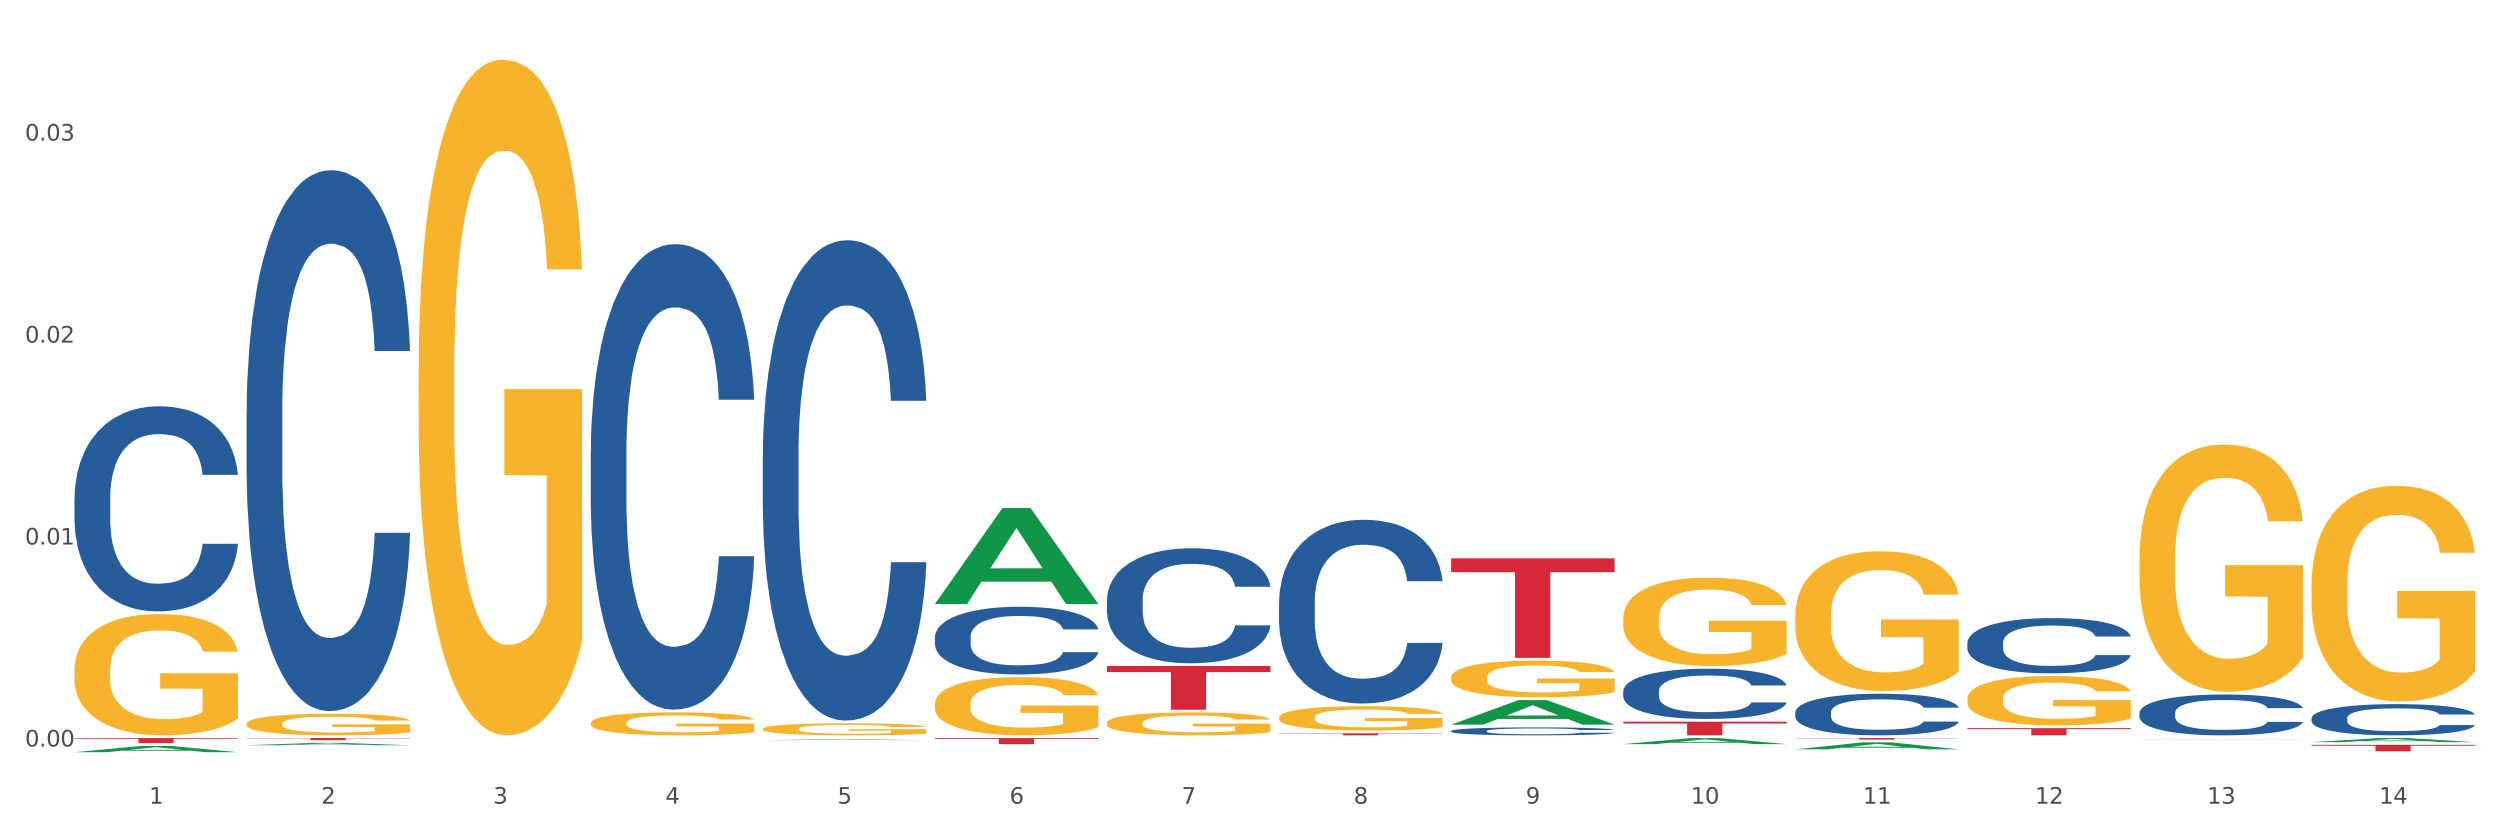 <?xml version="1.0" encoding="utf-8" standalone="no"?>
<!DOCTYPE svg PUBLIC "-//W3C//DTD SVG 1.1//EN"
  "http://www.w3.org/Graphics/SVG/1.1/DTD/svg11.dtd">
<svg xmlns:xlink="http://www.w3.org/1999/xlink" width="1080pt" height="360pt" viewBox="0 0 1080 360" xmlns="http://www.w3.org/2000/svg" version="1.1">
 <rect x="0" y="0" width="1080" height="360" fill="#333333" stroke="none"/>
 <defs>
  <style type="text/css">*{stroke-linejoin: round; stroke-linecap: butt}</style>
 </defs>
 <g id="figure_1">
  <g id="patch_1">
   <path d="M 0 360 
L 1080 360 
L 1080 0 
L 0 0 
z
" style="fill: #ffffff; stroke: #ffffff; stroke-linejoin: miter"/>
  </g>
  <g id="axes_1">
   <g id="matplotlib.axis_1">
    <g id="xtick_1">
     <g id="text_1">
      <!-- 1 -->
      <g style="fill: #4d4d4d" transform="translate(64.432 347.204) scale(0.096 -0.096)">
       <defs>
        <path id="DejaVuSans-31" d="M 794 531 
L 1825 531 
L 1825 4091 
L 703 3866 
L 703 4441 
L 1819 4666 
L 2450 4666 
L 2450 531 
L 3481 531 
L 3481 0 
L 794 0 
L 794 531 
z
" transform="scale(0.016)"/>
       </defs>
       <use xlink:href="#DejaVuSans-31"/>
      </g>
     </g>
    </g>
    <g id="xtick_2">
     <g id="text_2">
      <!-- 2 -->
      <g style="fill: #4d4d4d" transform="translate(138.771 347.204) scale(0.096 -0.096)">
       <defs>
        <path id="DejaVuSans-32" d="M 1228 531 
L 3431 531 
L 3431 0 
L 469 0 
L 469 531 
Q 828 903 1448 1529 
Q 2069 2156 2228 2338 
Q 2531 2678 2651 2914 
Q 2772 3150 2772 3378 
Q 2772 3750 2511 3984 
Q 2250 4219 1831 4219 
Q 1534 4219 1204 4116 
Q 875 4013 500 3803 
L 500 4441 
Q 881 4594 1212 4672 
Q 1544 4750 1819 4750 
Q 2544 4750 2975 4387 
Q 3406 4025 3406 3419 
Q 3406 3131 3298 2873 
Q 3191 2616 2906 2266 
Q 2828 2175 2409 1742 
Q 1991 1309 1228 531 
z
" transform="scale(0.016)"/>
       </defs>
       <use xlink:href="#DejaVuSans-32"/>
      </g>
     </g>
    </g>
    <g id="xtick_3">
     <g id="text_3">
      <!-- 3 -->
      <g style="fill: #4d4d4d" transform="translate(213.109 347.204) scale(0.096 -0.096)">
       <defs>
        <path id="DejaVuSans-33" d="M 2597 2516 
Q 3050 2419 3304 2112 
Q 3559 1806 3559 1356 
Q 3559 666 3084 287 
Q 2609 -91 1734 -91 
Q 1441 -91 1130 -33 
Q 819 25 488 141 
L 488 750 
Q 750 597 1062 519 
Q 1375 441 1716 441 
Q 2309 441 2620 675 
Q 2931 909 2931 1356 
Q 2931 1769 2642 2001 
Q 2353 2234 1838 2234 
L 1294 2234 
L 1294 2753 
L 1863 2753 
Q 2328 2753 2575 2939 
Q 2822 3125 2822 3475 
Q 2822 3834 2567 4026 
Q 2313 4219 1838 4219 
Q 1578 4219 1281 4162 
Q 984 4106 628 3988 
L 628 4550 
Q 988 4650 1302 4700 
Q 1616 4750 1894 4750 
Q 2613 4750 3031 4423 
Q 3450 4097 3450 3541 
Q 3450 3153 3228 2886 
Q 3006 2619 2597 2516 
z
" transform="scale(0.016)"/>
       </defs>
       <use xlink:href="#DejaVuSans-33"/>
      </g>
     </g>
    </g>
    <g id="xtick_4">
     <g id="text_4">
      <!-- 4 -->
      <g style="fill: #4d4d4d" transform="translate(287.448 347.204) scale(0.096 -0.096)">
       <defs>
        <path id="DejaVuSans-34" d="M 2419 4116 
L 825 1625 
L 2419 1625 
L 2419 4116 
z
M 2253 4666 
L 3047 4666 
L 3047 1625 
L 3713 1625 
L 3713 1100 
L 3047 1100 
L 3047 0 
L 2419 0 
L 2419 1100 
L 313 1100 
L 313 1709 
L 2253 4666 
z
" transform="scale(0.016)"/>
       </defs>
       <use xlink:href="#DejaVuSans-34"/>
      </g>
     </g>
    </g>
    <g id="xtick_5">
     <g id="text_5">
      <!-- 5 -->
      <g style="fill: #4d4d4d" transform="translate(361.787 347.204) scale(0.096 -0.096)">
       <defs>
        <path id="DejaVuSans-35" d="M 691 4666 
L 3169 4666 
L 3169 4134 
L 1269 4134 
L 1269 2991 
Q 1406 3038 1543 3061 
Q 1681 3084 1819 3084 
Q 2600 3084 3056 2656 
Q 3513 2228 3513 1497 
Q 3513 744 3044 326 
Q 2575 -91 1722 -91 
Q 1428 -91 1123 -41 
Q 819 9 494 109 
L 494 744 
Q 775 591 1075 516 
Q 1375 441 1709 441 
Q 2250 441 2565 725 
Q 2881 1009 2881 1497 
Q 2881 1984 2565 2268 
Q 2250 2553 1709 2553 
Q 1456 2553 1204 2497 
Q 953 2441 691 2322 
L 691 4666 
z
" transform="scale(0.016)"/>
       </defs>
       <use xlink:href="#DejaVuSans-35"/>
      </g>
     </g>
    </g>
    <g id="xtick_6">
     <g id="text_6">
      <!-- 6 -->
      <g style="fill: #4d4d4d" transform="translate(436.125 347.204) scale(0.096 -0.096)">
       <defs>
        <path id="DejaVuSans-36" d="M 2113 2584 
Q 1688 2584 1439 2293 
Q 1191 2003 1191 1497 
Q 1191 994 1439 701 
Q 1688 409 2113 409 
Q 2538 409 2786 701 
Q 3034 994 3034 1497 
Q 3034 2003 2786 2293 
Q 2538 2584 2113 2584 
z
M 3366 4563 
L 3366 3988 
Q 3128 4100 2886 4159 
Q 2644 4219 2406 4219 
Q 1781 4219 1451 3797 
Q 1122 3375 1075 2522 
Q 1259 2794 1537 2939 
Q 1816 3084 2150 3084 
Q 2853 3084 3261 2657 
Q 3669 2231 3669 1497 
Q 3669 778 3244 343 
Q 2819 -91 2113 -91 
Q 1303 -91 875 529 
Q 447 1150 447 2328 
Q 447 3434 972 4092 
Q 1497 4750 2381 4750 
Q 2619 4750 2861 4703 
Q 3103 4656 3366 4563 
z
" transform="scale(0.016)"/>
       </defs>
       <use xlink:href="#DejaVuSans-36"/>
      </g>
     </g>
    </g>
    <g id="xtick_7">
     <g id="text_7">
      <!-- 7 -->
      <g style="fill: #4d4d4d" transform="translate(510.464 347.204) scale(0.096 -0.096)">
       <defs>
        <path id="DejaVuSans-37" d="M 525 4666 
L 3525 4666 
L 3525 4397 
L 1831 0 
L 1172 0 
L 2766 4134 
L 525 4134 
L 525 4666 
z
" transform="scale(0.016)"/>
       </defs>
       <use xlink:href="#DejaVuSans-37"/>
      </g>
     </g>
    </g>
    <g id="xtick_8">
     <g id="text_8">
      <!-- 8 -->
      <g style="fill: #4d4d4d" transform="translate(584.803 347.204) scale(0.096 -0.096)">
       <defs>
        <path id="DejaVuSans-38" d="M 2034 2216 
Q 1584 2216 1326 1975 
Q 1069 1734 1069 1313 
Q 1069 891 1326 650 
Q 1584 409 2034 409 
Q 2484 409 2743 651 
Q 3003 894 3003 1313 
Q 3003 1734 2745 1975 
Q 2488 2216 2034 2216 
z
M 1403 2484 
Q 997 2584 770 2862 
Q 544 3141 544 3541 
Q 544 4100 942 4425 
Q 1341 4750 2034 4750 
Q 2731 4750 3128 4425 
Q 3525 4100 3525 3541 
Q 3525 3141 3298 2862 
Q 3072 2584 2669 2484 
Q 3125 2378 3379 2068 
Q 3634 1759 3634 1313 
Q 3634 634 3220 271 
Q 2806 -91 2034 -91 
Q 1263 -91 848 271 
Q 434 634 434 1313 
Q 434 1759 690 2068 
Q 947 2378 1403 2484 
z
M 1172 3481 
Q 1172 3119 1398 2916 
Q 1625 2713 2034 2713 
Q 2441 2713 2670 2916 
Q 2900 3119 2900 3481 
Q 2900 3844 2670 4047 
Q 2441 4250 2034 4250 
Q 1625 4250 1398 4047 
Q 1172 3844 1172 3481 
z
" transform="scale(0.016)"/>
       </defs>
       <use xlink:href="#DejaVuSans-38"/>
      </g>
     </g>
    </g>
    <g id="xtick_9">
     <g id="text_9">
      <!-- 9 -->
      <g style="fill: #4d4d4d" transform="translate(659.142 347.204) scale(0.096 -0.096)">
       <defs>
        <path id="DejaVuSans-39" d="M 703 97 
L 703 672 
Q 941 559 1184 500 
Q 1428 441 1663 441 
Q 2288 441 2617 861 
Q 2947 1281 2994 2138 
Q 2813 1869 2534 1725 
Q 2256 1581 1919 1581 
Q 1219 1581 811 2004 
Q 403 2428 403 3163 
Q 403 3881 828 4315 
Q 1253 4750 1959 4750 
Q 2769 4750 3195 4129 
Q 3622 3509 3622 2328 
Q 3622 1225 3098 567 
Q 2575 -91 1691 -91 
Q 1453 -91 1209 -44 
Q 966 3 703 97 
z
M 1959 2075 
Q 2384 2075 2632 2365 
Q 2881 2656 2881 3163 
Q 2881 3666 2632 3958 
Q 2384 4250 1959 4250 
Q 1534 4250 1286 3958 
Q 1038 3666 1038 3163 
Q 1038 2656 1286 2365 
Q 1534 2075 1959 2075 
z
" transform="scale(0.016)"/>
       </defs>
       <use xlink:href="#DejaVuSans-39"/>
      </g>
     </g>
    </g>
    <g id="xtick_10">
     <g id="text_10">
      <!-- 10 -->
      <g style="fill: #4d4d4d" transform="translate(730.426 347.204) scale(0.096 -0.096)">
       <defs>
        <path id="DejaVuSans-30" d="M 2034 4250 
Q 1547 4250 1301 3770 
Q 1056 3291 1056 2328 
Q 1056 1369 1301 889 
Q 1547 409 2034 409 
Q 2525 409 2770 889 
Q 3016 1369 3016 2328 
Q 3016 3291 2770 3770 
Q 2525 4250 2034 4250 
z
M 2034 4750 
Q 2819 4750 3233 4129 
Q 3647 3509 3647 2328 
Q 3647 1150 3233 529 
Q 2819 -91 2034 -91 
Q 1250 -91 836 529 
Q 422 1150 422 2328 
Q 422 3509 836 4129 
Q 1250 4750 2034 4750 
z
" transform="scale(0.016)"/>
       </defs>
       <use xlink:href="#DejaVuSans-31"/>
       <use xlink:href="#DejaVuSans-30" transform="translate(63.623 0)"/>
      </g>
     </g>
    </g>
    <g id="xtick_11">
     <g id="text_11">
      <!-- 11 -->
      <g style="fill: #4d4d4d" transform="translate(804.765 347.204) scale(0.096 -0.096)">
       <use xlink:href="#DejaVuSans-31"/>
       <use xlink:href="#DejaVuSans-31" transform="translate(63.623 0)"/>
      </g>
     </g>
    </g>
    <g id="xtick_12">
     <g id="text_12">
      <!-- 12 -->
      <g style="fill: #4d4d4d" transform="translate(879.104 347.204) scale(0.096 -0.096)">
       <use xlink:href="#DejaVuSans-31"/>
       <use xlink:href="#DejaVuSans-32" transform="translate(63.623 0)"/>
      </g>
     </g>
    </g>
    <g id="xtick_13">
     <g id="text_13">
      <!-- 13 -->
      <g style="fill: #4d4d4d" transform="translate(953.442 347.204) scale(0.096 -0.096)">
       <use xlink:href="#DejaVuSans-31"/>
       <use xlink:href="#DejaVuSans-33" transform="translate(63.623 0)"/>
      </g>
     </g>
    </g>
    <g id="xtick_14">
     <g id="text_14">
      <!-- 14 -->
      <g style="fill: #4d4d4d" transform="translate(1027.781 347.204) scale(0.096 -0.096)">
       <use xlink:href="#DejaVuSans-31"/>
       <use xlink:href="#DejaVuSans-34" transform="translate(63.623 0)"/>
      </g>
     </g>
    </g>
    <g id="xtick_15"/>
    <g id="xtick_16"/>
    <g id="xtick_17"/>
    <g id="xtick_18"/>
    <g id="xtick_19"/>
    <g id="xtick_20"/>
    <g id="xtick_21"/>
    <g id="xtick_22"/>
    <g id="xtick_23"/>
    <g id="xtick_24"/>
    <g id="xtick_25"/>
    <g id="xtick_26"/>
    <g id="xtick_27"/>
   </g>
   <g id="matplotlib.axis_2">
    <g id="ytick_1">
     <g id="text_15">
      <!-- 0.00 -->
      <g style="fill: #4d4d4d" transform="translate(10.8 322.49) scale(0.096 -0.096)">
       <defs>
        <path id="DejaVuSans-2e" d="M 684 794 
L 1344 794 
L 1344 0 
L 684 0 
L 684 794 
z
" transform="scale(0.016)"/>
       </defs>
       <use xlink:href="#DejaVuSans-30"/>
       <use xlink:href="#DejaVuSans-2e" transform="translate(63.623 0)"/>
       <use xlink:href="#DejaVuSans-30" transform="translate(95.41 0)"/>
       <use xlink:href="#DejaVuSans-30" transform="translate(159.033 0)"/>
      </g>
     </g>
    </g>
    <g id="ytick_2">
     <g id="text_16">
      <!-- 0.01 -->
      <g style="fill: #4d4d4d" transform="translate(10.8 235.24) scale(0.096 -0.096)">
       <use xlink:href="#DejaVuSans-30"/>
       <use xlink:href="#DejaVuSans-2e" transform="translate(63.623 0)"/>
       <use xlink:href="#DejaVuSans-30" transform="translate(95.41 0)"/>
       <use xlink:href="#DejaVuSans-31" transform="translate(159.033 0)"/>
      </g>
     </g>
    </g>
    <g id="ytick_3">
     <g id="text_17">
      <!-- 0.02 -->
      <g style="fill: #4d4d4d" transform="translate(10.8 147.991) scale(0.096 -0.096)">
       <use xlink:href="#DejaVuSans-30"/>
       <use xlink:href="#DejaVuSans-2e" transform="translate(63.623 0)"/>
       <use xlink:href="#DejaVuSans-30" transform="translate(95.41 0)"/>
       <use xlink:href="#DejaVuSans-32" transform="translate(159.033 0)"/>
      </g>
     </g>
    </g>
    <g id="ytick_4">
     <g id="text_18">
      <!-- 0.03 -->
      <g style="fill: #4d4d4d" transform="translate(10.8 60.741) scale(0.096 -0.096)">
       <use xlink:href="#DejaVuSans-30"/>
       <use xlink:href="#DejaVuSans-2e" transform="translate(63.623 0)"/>
       <use xlink:href="#DejaVuSans-30" transform="translate(95.41 0)"/>
       <use xlink:href="#DejaVuSans-33" transform="translate(159.033 0)"/>
      </g>
     </g>
    </g>
    <g id="ytick_5"/>
    <g id="ytick_6"/>
    <g id="ytick_7"/>
    <g id="ytick_8"/>
   </g>
   <g id="PolyCollection_1">
    <path d="M 32.175 324.944 
L 32.248 324.942 
L 61.37 322.206 
L 73.456 322.204 
L 102.797 324.95 
L 88.818 324.95 
L 82.484 324.31 
L 52.415 324.31 
L 52.197 324.32 
L 46.081 324.95 
L 32.175 324.95 
L 32.175 324.944 
L 56.201 323.929 
L 78.698 323.926 
L 67.559 322.789 
L 67.413 322.784 
L 67.267 322.791 
L 56.128 323.926 
L 56.201 323.929 
L 32.175 324.944 
z
" clip-path="url(#pbd10e7493a)" style="fill: #109648"/>
    <path d="M 998.578 252.913 
L 998.662 252.828 
L 998.662 249.765 
L 998.828 247.129 
L 999.662 240.749 
L 1000.913 235.475 
L 1001.83 232.668 
L 1002.747 230.372 
L 1003.831 228.075 
L 1005.165 225.693 
L 1007.583 222.206 
L 1009.084 220.42 
L 1010.918 218.548 
L 1014.253 215.826 
L 1016.671 214.295 
L 1019.173 213.019 
L 1023.258 211.488 
L 1025.926 210.808 
L 1028.761 210.297 
L 1032.18 209.957 
L 1034.765 209.872 
L 1040.434 210.127 
L 1045.27 210.893 
L 1047.605 211.488 
L 1050.607 212.509 
L 1052.191 213.19 
L 1054.775 214.55 
L 1057.444 216.337 
L 1059.278 217.868 
L 1062.029 220.76 
L 1064.114 223.652 
L 1066.032 227.224 
L 1067.032 229.691 
L 1067.783 231.988 
L 1068.45 234.625 
L 1069.117 238.793 
L 1054.108 238.793 
L 1053.525 235.816 
L 1052.608 233.009 
L 1051.274 230.287 
L 1050.106 228.585 
L 1048.105 226.459 
L 1046.271 225.098 
L 1044.353 224.077 
L 1042.019 223.227 
L 1040.184 222.801 
L 1037.599 222.461 
L 1032.513 222.546 
L 1029.095 223.227 
L 1026.76 224.077 
L 1025.259 224.843 
L 1023.925 225.693 
L 1022.425 226.884 
L 1020.674 228.67 
L 1019.423 230.287 
L 1018.172 232.328 
L 1017.172 234.37 
L 1016.255 236.751 
L 1015.504 239.303 
L 1014.92 241.94 
L 1014.42 245.172 
L 1014.003 250.531 
L 1014.003 262.184 
L 1014.17 264.821 
L 1014.587 268.309 
L 1015.087 270.946 
L 1015.921 274.093 
L 1016.671 276.219 
L 1018.089 279.281 
L 1019.673 281.833 
L 1020.924 283.449 
L 1022.174 284.81 
L 1024.342 286.682 
L 1026.76 288.213 
L 1028.845 289.148 
L 1031.68 289.999 
L 1033.597 290.339 
L 1035.265 290.509 
L 1039.35 290.509 
L 1042.269 290.254 
L 1045.52 289.659 
L 1048.022 288.893 
L 1050.106 287.958 
L 1052.441 286.427 
L 1053.942 284.98 
L 1053.942 267.203 
L 1035.598 267.118 
L 1035.598 255.294 
L 1069.2 255.294 
L 1069.2 289.999 
L 1067.783 291.785 
L 1066.198 293.401 
L 1064.531 294.847 
L 1062.029 296.634 
L 1059.028 298.335 
L 1056.36 299.526 
L 1053.525 300.547 
L 1050.19 301.482 
L 1045.854 302.333 
L 1043.186 302.673 
L 1039.851 302.928 
L 1035.932 303.013 
L 1032.513 302.843 
L 1029.178 302.418 
L 1025.676 301.652 
L 1022.258 300.547 
L 1019.673 299.441 
L 1017.088 298.08 
L 1014.337 296.294 
L 1012.169 294.592 
L 1010.501 293.061 
L 1008.667 291.105 
L 1006.666 288.553 
L 1005.165 286.256 
L 1003.831 283.875 
L 1002.414 280.813 
L 1001.413 278.176 
L 1000.413 274.858 
L 999.829 272.392 
L 999.162 268.564 
L 998.662 263.205 
L 998.578 252.913 
z
" clip-path="url(#pbd10e7493a)" style="fill: #f7b32b"/>
    <path d="M 32.175 318.842 
L 102.797 318.842 
L 102.797 319.147 
L 75.017 319.149 
L 75.017 321.031 
L 59.788 321.031 
L 59.788 319.149 
L 32.175 319.147 
L 32.175 318.844 
L 32.175 318.842 
z
" clip-path="url(#pbd10e7493a)" style="fill: #d62839"/>
    <path d="M 32.175 289.498 
L 32.258 289.45 
L 32.258 287.728 
L 32.425 286.246 
L 33.259 282.658 
L 34.51 279.693 
L 35.427 278.115 
L 36.344 276.823 
L 37.428 275.532 
L 38.762 274.193 
L 41.18 272.232 
L 42.681 271.227 
L 44.515 270.175 
L 47.85 268.644 
L 50.268 267.783 
L 52.77 267.066 
L 56.855 266.205 
L 59.523 265.822 
L 62.358 265.535 
L 65.777 265.344 
L 68.361 265.296 
L 74.031 265.44 
L 78.867 265.87 
L 81.202 266.205 
L 84.203 266.779 
L 85.788 267.162 
L 88.372 267.927 
L 91.04 268.931 
L 92.875 269.792 
L 95.626 271.418 
L 97.711 273.045 
L 99.628 275.054 
L 100.629 276.441 
L 101.379 277.732 
L 102.046 279.215 
L 102.713 281.558 
L 87.705 281.558 
L 87.122 279.884 
L 86.204 278.306 
L 84.87 276.775 
L 83.703 275.819 
L 81.702 274.623 
L 79.868 273.858 
L 77.95 273.284 
L 75.615 272.805 
L 73.781 272.566 
L 71.196 272.375 
L 66.11 272.423 
L 62.692 272.805 
L 60.357 273.284 
L 58.856 273.714 
L 57.522 274.193 
L 56.021 274.862 
L 54.27 275.867 
L 53.02 276.775 
L 51.769 277.923 
L 50.768 279.071 
L 49.851 280.41 
L 49.101 281.845 
L 48.517 283.328 
L 48.017 285.146 
L 47.6 288.159 
L 47.6 294.712 
L 47.767 296.194 
L 48.184 298.155 
L 48.684 299.638 
L 49.518 301.408 
L 50.268 302.604 
L 51.686 304.325 
L 53.27 305.76 
L 54.52 306.669 
L 55.771 307.434 
L 57.939 308.487 
L 60.357 309.348 
L 62.441 309.874 
L 65.276 310.352 
L 67.194 310.543 
L 68.862 310.639 
L 72.947 310.639 
L 75.865 310.495 
L 79.117 310.161 
L 81.619 309.73 
L 83.703 309.204 
L 86.038 308.343 
L 87.538 307.53 
L 87.538 297.534 
L 69.195 297.486 
L 69.195 290.837 
L 102.797 290.837 
L 102.797 310.352 
L 101.379 311.356 
L 99.795 312.265 
L 98.128 313.078 
L 95.626 314.083 
L 92.625 315.039 
L 89.956 315.709 
L 87.122 316.283 
L 83.786 316.809 
L 79.451 317.287 
L 76.783 317.479 
L 73.447 317.622 
L 69.529 317.67 
L 66.11 317.574 
L 62.775 317.335 
L 59.273 316.905 
L 55.855 316.283 
L 53.27 315.661 
L 50.685 314.896 
L 47.934 313.891 
L 45.766 312.935 
L 44.098 312.074 
L 42.264 310.974 
L 40.263 309.539 
L 38.762 308.247 
L 37.428 306.908 
L 36.01 305.186 
L 35.01 303.704 
L 34.009 301.838 
L 33.426 300.451 
L 32.759 298.299 
L 32.258 295.286 
L 32.175 289.498 
z
" clip-path="url(#pbd10e7493a)" style="fill: #f7b32b"/>
    <path d="M 998.578 321.784 
L 1069.2 321.784 
L 1069.2 322.17 
L 1041.42 322.173 
L 1041.42 324.56 
L 1026.191 324.56 
L 1026.191 322.173 
L 998.578 322.17 
L 998.578 321.787 
L 998.578 321.784 
z
" clip-path="url(#pbd10e7493a)" style="fill: #d62839"/>
    <path d="M 849.901 314.558 
L 920.523 314.558 
L 920.523 314.991 
L 892.742 314.994 
L 892.742 317.67 
L 877.514 317.67 
L 877.514 314.994 
L 849.901 314.991 
L 849.901 314.561 
L 849.901 314.558 
z
" clip-path="url(#pbd10e7493a)" style="fill: #d62839"/>
    <path d="M 775.562 318.842 
L 846.184 318.842 
L 846.184 318.935 
L 818.404 318.935 
L 818.404 319.507 
L 803.175 319.507 
L 803.175 318.935 
L 775.562 318.935 
L 775.562 318.843 
L 775.562 318.842 
z
" clip-path="url(#pbd10e7493a)" style="fill: #d62839"/>
    <path d="M 701.223 311.749 
L 771.845 311.749 
L 771.845 312.572 
L 744.065 312.578 
L 744.065 317.67 
L 728.836 317.67 
L 728.836 312.578 
L 701.223 312.572 
L 701.223 311.755 
L 701.223 311.749 
z
" clip-path="url(#pbd10e7493a)" style="fill: #d62839"/>
    <path d="M 626.885 241.186 
L 697.506 241.186 
L 697.506 247.165 
L 669.726 247.206 
L 669.726 284.212 
L 654.497 284.212 
L 654.497 247.206 
L 626.885 247.165 
L 626.885 241.227 
L 626.885 241.186 
z
" clip-path="url(#pbd10e7493a)" style="fill: #d62839"/>
    <path d="M 552.546 316.781 
L 623.168 316.781 
L 623.168 316.904 
L 595.388 316.905 
L 595.388 317.67 
L 580.159 317.67 
L 580.159 316.905 
L 552.546 316.904 
L 552.546 316.782 
L 552.546 316.781 
z
" clip-path="url(#pbd10e7493a)" style="fill: #d62839"/>
    <path d="M 478.207 287.706 
L 548.829 287.706 
L 548.829 290.331 
L 521.049 290.349 
L 521.049 306.599 
L 505.82 306.599 
L 505.82 290.349 
L 478.207 290.331 
L 478.207 287.723 
L 478.207 287.706 
z
" clip-path="url(#pbd10e7493a)" style="fill: #d62839"/>
    <path d="M 403.869 318.842 
L 474.49 318.842 
L 474.49 319.206 
L 446.71 319.208 
L 446.71 321.458 
L 431.481 321.458 
L 431.481 319.208 
L 403.869 319.206 
L 403.869 318.845 
L 403.869 318.842 
z
" clip-path="url(#pbd10e7493a)" style="fill: #d62839"/>
    <path d="M 924.24 241.404 
L 924.323 241.307 
L 924.323 237.795 
L 924.49 234.772 
L 925.323 227.457 
L 926.574 221.41 
L 927.491 218.192 
L 928.408 215.558 
L 929.492 212.925 
L 930.826 210.194 
L 933.244 206.196 
L 934.745 204.147 
L 936.58 202.002 
L 939.915 198.881 
L 942.333 197.125 
L 944.834 195.662 
L 948.92 193.907 
L 951.588 193.126 
L 954.423 192.541 
L 957.841 192.151 
L 960.426 192.054 
L 966.096 192.346 
L 970.932 193.224 
L 973.266 193.907 
L 976.268 195.077 
L 977.852 195.857 
L 980.437 197.418 
L 983.105 199.466 
L 984.939 201.221 
L 987.691 204.537 
L 989.775 207.854 
L 991.693 211.95 
L 992.693 214.778 
L 993.444 217.412 
L 994.111 220.435 
L 994.778 225.214 
L 979.77 225.214 
L 979.186 221.8 
L 978.269 218.582 
L 976.935 215.461 
L 975.768 213.51 
L 973.766 211.072 
L 971.932 209.512 
L 970.014 208.341 
L 967.68 207.366 
L 965.845 206.878 
L 963.261 206.488 
L 958.175 206.586 
L 954.756 207.366 
L 952.422 208.341 
L 950.921 209.219 
L 949.587 210.194 
L 948.086 211.56 
L 946.335 213.608 
L 945.084 215.461 
L 943.834 217.802 
L 942.833 220.142 
L 941.916 222.873 
L 941.165 225.799 
L 940.582 228.823 
L 940.081 232.529 
L 939.665 238.673 
L 939.665 252.035 
L 939.831 255.058 
L 940.248 259.057 
L 940.749 262.081 
L 941.582 265.689 
L 942.333 268.127 
L 943.75 271.639 
L 945.334 274.564 
L 946.585 276.418 
L 947.836 277.978 
L 950.004 280.124 
L 952.422 281.879 
L 954.506 282.952 
L 957.341 283.927 
L 959.259 284.318 
L 960.926 284.513 
L 965.012 284.513 
L 967.93 284.22 
L 971.182 283.537 
L 973.683 282.659 
L 975.768 281.587 
L 978.102 279.831 
L 979.603 278.173 
L 979.603 257.789 
L 961.26 257.692 
L 961.26 244.135 
L 994.861 244.135 
L 994.861 283.927 
L 993.444 285.976 
L 991.86 287.829 
L 990.192 289.487 
L 987.691 291.535 
L 984.689 293.485 
L 982.021 294.851 
L 979.186 296.021 
L 975.851 297.094 
L 971.515 298.069 
L 968.847 298.459 
L 965.512 298.752 
L 961.593 298.85 
L 958.175 298.655 
L 954.84 298.167 
L 951.338 297.289 
L 947.919 296.021 
L 945.334 294.753 
L 942.75 293.193 
L 939.998 291.145 
L 937.83 289.194 
L 936.163 287.438 
L 934.328 285.195 
L 932.327 282.269 
L 930.826 279.636 
L 929.492 276.905 
L 928.075 273.394 
L 927.074 270.371 
L 926.074 266.567 
L 925.49 263.739 
L 924.823 259.35 
L 924.323 253.205 
L 924.24 241.404 
z
" clip-path="url(#pbd10e7493a)" style="fill: #f7b32b"/>
    <path d="M 998.578 310.244 
L 998.662 310.232 
L 998.662 309.887 
L 998.912 309.419 
L 999.83 308.557 
L 1000.999 307.905 
L 1003.003 307.141 
L 1004.088 306.821 
L 1005.507 306.464 
L 1008.429 305.885 
L 1011.768 305.392 
L 1014.105 305.122 
L 1015.858 304.949 
L 1019.781 304.641 
L 1022.035 304.506 
L 1024.373 304.395 
L 1026.376 304.321 
L 1029.715 304.235 
L 1032.387 304.198 
L 1035.475 304.186 
L 1038.063 304.198 
L 1041.486 304.247 
L 1046.494 304.395 
L 1048.414 304.481 
L 1051.002 304.629 
L 1053.673 304.826 
L 1055.844 305.023 
L 1058.348 305.306 
L 1060.936 305.676 
L 1063.44 306.144 
L 1065.193 306.575 
L 1066.612 307.03 
L 1067.864 307.584 
L 1068.783 308.188 
L 1069.2 308.693 
L 1053.924 308.693 
L 1053.506 308.237 
L 1052.671 307.745 
L 1051.837 307.412 
L 1050.918 307.141 
L 1049.499 306.833 
L 1048.247 306.636 
L 1046.16 306.402 
L 1044.24 306.254 
L 1042.654 306.168 
L 1040.734 306.094 
L 1036.644 306.02 
L 1033.722 306.02 
L 1031.886 306.045 
L 1029.632 306.107 
L 1027.712 306.193 
L 1025.458 306.341 
L 1023.705 306.501 
L 1021.952 306.71 
L 1020.95 306.858 
L 1019.448 307.129 
L 1018.446 307.35 
L 1017.11 307.732 
L 1016.359 308.003 
L 1015.023 308.705 
L 1014.439 309.222 
L 1014.188 309.579 
L 1014.022 309.973 
L 1014.022 311.894 
L 1014.522 312.757 
L 1014.94 313.126 
L 1015.608 313.545 
L 1016.86 314.086 
L 1018.696 314.616 
L 1020.616 314.998 
L 1022.202 315.232 
L 1023.705 315.404 
L 1025.207 315.54 
L 1027.044 315.663 
L 1028.547 315.737 
L 1030.8 315.81 
L 1033.472 315.847 
L 1035.559 315.847 
L 1039.816 315.786 
L 1041.736 315.724 
L 1043.572 315.638 
L 1045.576 315.503 
L 1047.162 315.355 
L 1048.08 315.244 
L 1049.583 315.01 
L 1050.752 314.764 
L 1051.753 314.481 
L 1052.421 314.234 
L 1053.172 313.865 
L 1053.757 313.446 
L 1053.924 313.224 
L 1069.2 313.224 
L 1068.866 313.668 
L 1068.282 314.099 
L 1067.113 314.678 
L 1066.195 315.01 
L 1064.776 315.416 
L 1063.273 315.761 
L 1061.186 316.143 
L 1059.266 316.426 
L 1057.263 316.673 
L 1055.092 316.894 
L 1051.169 317.202 
L 1049.75 317.288 
L 1046.745 317.436 
L 1044.407 317.522 
L 1040.985 317.608 
L 1037.479 317.658 
L 1033.806 317.67 
L 1030.55 317.645 
L 1026.96 317.571 
L 1024.707 317.498 
L 1022.202 317.387 
L 1019.281 317.214 
L 1016.526 317.005 
L 1013.938 316.759 
L 1011.517 316.475 
L 1009.263 316.155 
L 1006.342 315.626 
L 1004.171 315.109 
L 1002.585 314.628 
L 1001.5 314.222 
L 1000.415 313.705 
L 999.83 313.348 
L 998.912 312.486 
L 998.578 311.685 
L 998.578 310.244 
z
" clip-path="url(#pbd10e7493a)" style="fill: #255c99"/>
    <path d="M 849.901 277.743 
L 849.984 277.721 
L 849.984 277.111 
L 850.235 276.283 
L 851.153 274.758 
L 852.322 273.603 
L 854.325 272.252 
L 855.41 271.685 
L 856.829 271.053 
L 859.751 270.029 
L 863.09 269.158 
L 865.428 268.678 
L 867.181 268.373 
L 871.104 267.829 
L 873.358 267.589 
L 875.695 267.393 
L 877.699 267.262 
L 881.038 267.11 
L 883.709 267.044 
L 886.798 267.023 
L 889.386 267.044 
L 892.808 267.131 
L 897.817 267.393 
L 899.737 267.545 
L 902.325 267.807 
L 904.996 268.156 
L 907.166 268.504 
L 909.671 269.005 
L 912.258 269.659 
L 914.763 270.487 
L 916.516 271.25 
L 917.935 272.056 
L 919.187 273.036 
L 920.105 274.104 
L 920.523 274.997 
L 905.246 274.997 
L 904.829 274.191 
L 903.994 273.319 
L 903.159 272.731 
L 902.241 272.252 
L 900.822 271.707 
L 899.57 271.358 
L 897.483 270.944 
L 895.563 270.683 
L 893.977 270.531 
L 892.057 270.4 
L 887.966 270.269 
L 885.045 270.269 
L 883.208 270.313 
L 880.954 270.422 
L 879.034 270.574 
L 876.78 270.836 
L 875.027 271.119 
L 873.274 271.489 
L 872.273 271.751 
L 870.77 272.23 
L 869.768 272.622 
L 868.433 273.298 
L 867.681 273.777 
L 866.346 275.019 
L 865.761 275.934 
L 865.511 276.566 
L 865.344 277.263 
L 865.344 280.662 
L 865.845 282.187 
L 866.262 282.841 
L 866.93 283.582 
L 868.182 284.541 
L 870.019 285.478 
L 871.939 286.153 
L 873.525 286.567 
L 875.027 286.872 
L 876.53 287.112 
L 878.367 287.33 
L 879.869 287.46 
L 882.123 287.591 
L 884.794 287.656 
L 886.881 287.656 
L 891.139 287.547 
L 893.059 287.439 
L 894.895 287.286 
L 896.899 287.046 
L 898.485 286.785 
L 899.403 286.589 
L 900.905 286.175 
L 902.074 285.739 
L 903.076 285.238 
L 903.744 284.802 
L 904.495 284.148 
L 905.079 283.408 
L 905.246 283.015 
L 920.523 283.015 
L 920.189 283.8 
L 919.604 284.562 
L 918.436 285.586 
L 917.517 286.175 
L 916.098 286.894 
L 914.596 287.504 
L 912.509 288.179 
L 910.589 288.68 
L 908.585 289.116 
L 906.415 289.508 
L 902.491 290.053 
L 901.072 290.206 
L 898.067 290.467 
L 895.73 290.62 
L 892.307 290.772 
L 888.801 290.859 
L 885.128 290.881 
L 881.873 290.838 
L 878.283 290.707 
L 876.029 290.576 
L 873.525 290.38 
L 870.603 290.075 
L 867.848 289.705 
L 865.261 289.269 
L 862.84 288.768 
L 860.586 288.201 
L 857.664 287.264 
L 855.494 286.349 
L 853.908 285.499 
L 852.823 284.78 
L 851.737 283.865 
L 851.153 283.233 
L 850.235 281.708 
L 849.901 280.292 
L 849.901 277.743 
z
" clip-path="url(#pbd10e7493a)" style="fill: #255c99"/>
    <path d="M 775.562 307.771 
L 775.646 307.755 
L 775.646 307.295 
L 775.896 306.671 
L 776.814 305.522 
L 777.983 304.652 
L 779.986 303.634 
L 781.072 303.208 
L 782.491 302.731 
L 785.412 301.96 
L 788.752 301.303 
L 791.089 300.942 
L 792.842 300.712 
L 796.765 300.302 
L 799.019 300.121 
L 801.357 299.974 
L 803.36 299.875 
L 806.699 299.76 
L 809.37 299.711 
L 812.459 299.695 
L 815.047 299.711 
L 818.469 299.777 
L 823.478 299.974 
L 825.398 300.089 
L 827.986 300.285 
L 830.657 300.548 
L 832.828 300.811 
L 835.332 301.188 
L 837.92 301.681 
L 840.424 302.305 
L 842.177 302.879 
L 843.596 303.487 
L 844.848 304.225 
L 845.766 305.03 
L 846.184 305.703 
L 830.908 305.703 
L 830.49 305.095 
L 829.655 304.439 
L 828.821 303.996 
L 827.902 303.634 
L 826.483 303.224 
L 825.231 302.961 
L 823.144 302.649 
L 821.224 302.452 
L 819.638 302.337 
L 817.718 302.239 
L 813.628 302.14 
L 810.706 302.14 
L 808.87 302.173 
L 806.616 302.255 
L 804.696 302.37 
L 802.442 302.567 
L 800.689 302.781 
L 798.936 303.06 
L 797.934 303.257 
L 796.431 303.618 
L 795.43 303.913 
L 794.094 304.422 
L 793.343 304.783 
L 792.007 305.719 
L 791.423 306.409 
L 791.172 306.885 
L 791.005 307.41 
L 791.005 309.971 
L 791.506 311.12 
L 791.924 311.613 
L 792.591 312.171 
L 793.844 312.893 
L 795.68 313.599 
L 797.6 314.108 
L 799.186 314.42 
L 800.689 314.649 
L 802.191 314.83 
L 804.028 314.994 
L 805.53 315.093 
L 807.784 315.191 
L 810.456 315.24 
L 812.543 315.24 
L 816.8 315.158 
L 818.72 315.076 
L 820.556 314.961 
L 822.56 314.781 
L 824.146 314.584 
L 825.064 314.436 
L 826.567 314.124 
L 827.735 313.796 
L 828.737 313.418 
L 829.405 313.09 
L 830.156 312.597 
L 830.741 312.039 
L 830.908 311.744 
L 846.184 311.744 
L 845.85 312.335 
L 845.266 312.909 
L 844.097 313.681 
L 843.179 314.124 
L 841.76 314.666 
L 840.257 315.126 
L 838.17 315.634 
L 836.25 316.012 
L 834.247 316.34 
L 832.076 316.636 
L 828.153 317.046 
L 826.734 317.161 
L 823.728 317.358 
L 821.391 317.473 
L 817.969 317.588 
L 814.463 317.654 
L 810.79 317.67 
L 807.534 317.637 
L 803.944 317.539 
L 801.69 317.44 
L 799.186 317.292 
L 796.264 317.063 
L 793.51 316.784 
L 790.922 316.455 
L 788.501 316.078 
L 786.247 315.651 
L 783.325 314.945 
L 781.155 314.255 
L 779.569 313.615 
L 778.484 313.074 
L 777.399 312.384 
L 776.814 311.908 
L 775.896 310.759 
L 775.562 309.692 
L 775.562 307.771 
z
" clip-path="url(#pbd10e7493a)" style="fill: #255c99"/>
    <path d="M 701.223 298.63 
L 701.307 298.61 
L 701.307 298.055 
L 701.557 297.302 
L 702.476 295.915 
L 703.644 294.865 
L 705.648 293.637 
L 706.733 293.121 
L 708.152 292.547 
L 711.074 291.616 
L 714.413 290.823 
L 716.75 290.387 
L 718.503 290.11 
L 722.427 289.614 
L 724.681 289.397 
L 727.018 289.218 
L 729.021 289.099 
L 732.36 288.961 
L 735.032 288.901 
L 738.12 288.881 
L 740.708 288.901 
L 744.131 288.98 
L 749.139 289.218 
L 751.059 289.357 
L 753.647 289.595 
L 756.318 289.912 
L 758.489 290.229 
L 760.993 290.684 
L 763.581 291.279 
L 766.085 292.032 
L 767.838 292.725 
L 769.257 293.458 
L 770.51 294.35 
L 771.428 295.321 
L 771.845 296.133 
L 756.569 296.133 
L 756.151 295.4 
L 755.317 294.607 
L 754.482 294.072 
L 753.564 293.637 
L 752.145 293.141 
L 750.892 292.824 
L 748.805 292.448 
L 746.885 292.21 
L 745.299 292.071 
L 743.379 291.952 
L 739.289 291.834 
L 736.367 291.834 
L 734.531 291.873 
L 732.277 291.972 
L 730.357 292.111 
L 728.103 292.349 
L 726.35 292.606 
L 724.597 292.943 
L 723.595 293.181 
L 722.093 293.617 
L 721.091 293.973 
L 719.755 294.588 
L 719.004 295.024 
L 717.668 296.153 
L 717.084 296.985 
L 716.834 297.56 
L 716.667 298.194 
L 716.667 301.285 
L 717.168 302.671 
L 717.585 303.266 
L 718.253 303.94 
L 719.505 304.811 
L 721.341 305.663 
L 723.261 306.278 
L 724.847 306.654 
L 726.35 306.931 
L 727.853 307.149 
L 729.689 307.347 
L 731.192 307.466 
L 733.446 307.585 
L 736.117 307.645 
L 738.204 307.645 
L 742.461 307.546 
L 744.381 307.446 
L 746.218 307.308 
L 748.221 307.09 
L 749.807 306.852 
L 750.725 306.674 
L 752.228 306.297 
L 753.397 305.901 
L 754.398 305.445 
L 755.066 305.049 
L 755.818 304.455 
L 756.402 303.781 
L 756.569 303.424 
L 771.845 303.424 
L 771.511 304.138 
L 770.927 304.831 
L 769.758 305.762 
L 768.84 306.297 
L 767.421 306.951 
L 765.918 307.506 
L 763.831 308.12 
L 761.911 308.576 
L 759.908 308.972 
L 757.738 309.329 
L 753.814 309.824 
L 752.395 309.963 
L 749.39 310.201 
L 747.052 310.339 
L 743.63 310.478 
L 740.124 310.557 
L 736.451 310.577 
L 733.195 310.537 
L 729.606 310.419 
L 727.352 310.3 
L 724.847 310.121 
L 721.926 309.844 
L 719.171 309.507 
L 716.583 309.111 
L 714.162 308.655 
L 711.908 308.14 
L 708.987 307.288 
L 706.816 306.456 
L 705.23 305.683 
L 704.145 305.029 
L 703.06 304.197 
L 702.476 303.623 
L 701.557 302.236 
L 701.223 300.948 
L 701.223 298.63 
z
" clip-path="url(#pbd10e7493a)" style="fill: #255c99"/>
    <path d="M 626.885 315.775 
L 626.968 315.772 
L 626.968 315.684 
L 627.219 315.565 
L 628.137 315.345 
L 629.306 315.178 
L 631.309 314.983 
L 632.394 314.902 
L 633.813 314.811 
L 636.735 314.663 
L 640.074 314.537 
L 642.411 314.468 
L 644.164 314.424 
L 648.088 314.346 
L 650.342 314.311 
L 652.679 314.283 
L 654.683 314.264 
L 658.022 314.242 
L 660.693 314.232 
L 663.782 314.229 
L 666.369 314.232 
L 669.792 314.245 
L 674.801 314.283 
L 676.721 314.305 
L 679.308 314.342 
L 681.98 314.393 
L 684.15 314.443 
L 686.654 314.515 
L 689.242 314.609 
L 691.747 314.729 
L 693.5 314.839 
L 694.919 314.955 
L 696.171 315.097 
L 697.089 315.25 
L 697.506 315.379 
L 682.23 315.379 
L 681.813 315.263 
L 680.978 315.137 
L 680.143 315.053 
L 679.225 314.983 
L 677.806 314.905 
L 676.554 314.855 
L 674.467 314.795 
L 672.547 314.757 
L 670.961 314.735 
L 669.041 314.716 
L 664.95 314.697 
L 662.029 314.697 
L 660.192 314.704 
L 657.938 314.719 
L 656.018 314.741 
L 653.764 314.779 
L 652.011 314.82 
L 650.258 314.873 
L 649.257 314.911 
L 647.754 314.98 
L 646.752 315.037 
L 645.417 315.134 
L 644.665 315.203 
L 643.33 315.382 
L 642.745 315.514 
L 642.495 315.606 
L 642.328 315.706 
L 642.328 316.196 
L 642.829 316.416 
L 643.246 316.511 
L 643.914 316.617 
L 645.166 316.756 
L 647.003 316.891 
L 648.923 316.988 
L 650.509 317.048 
L 652.011 317.092 
L 653.514 317.126 
L 655.35 317.158 
L 656.853 317.177 
L 659.107 317.196 
L 661.778 317.205 
L 663.865 317.205 
L 668.122 317.189 
L 670.042 317.174 
L 671.879 317.152 
L 673.882 317.117 
L 675.468 317.079 
L 676.387 317.051 
L 677.889 316.991 
L 679.058 316.928 
L 680.06 316.856 
L 680.728 316.793 
L 681.479 316.699 
L 682.063 316.592 
L 682.23 316.536 
L 697.506 316.536 
L 697.173 316.649 
L 696.588 316.759 
L 695.42 316.906 
L 694.501 316.991 
L 693.082 317.095 
L 691.58 317.183 
L 689.493 317.28 
L 687.573 317.353 
L 685.569 317.415 
L 683.399 317.472 
L 679.475 317.551 
L 678.056 317.573 
L 675.051 317.61 
L 672.714 317.632 
L 669.291 317.654 
L 665.785 317.667 
L 662.112 317.67 
L 658.856 317.664 
L 655.267 317.645 
L 653.013 317.626 
L 650.509 317.598 
L 647.587 317.554 
L 644.832 317.5 
L 642.244 317.437 
L 639.824 317.365 
L 637.57 317.283 
L 634.648 317.148 
L 632.478 317.016 
L 630.892 316.894 
L 629.806 316.79 
L 628.721 316.658 
L 628.137 316.567 
L 627.219 316.347 
L 626.885 316.143 
L 626.885 315.775 
z
" clip-path="url(#pbd10e7493a)" style="fill: #255c99"/>
    <path d="M 552.546 260.213 
L 552.629 260.14 
L 552.629 258.111 
L 552.88 255.357 
L 553.798 250.284 
L 554.967 246.443 
L 556.97 241.95 
L 558.055 240.066 
L 559.475 237.964 
L 562.396 234.558 
L 565.735 231.659 
L 568.073 230.065 
L 569.826 229.05 
L 573.749 227.238 
L 576.003 226.441 
L 578.34 225.789 
L 580.344 225.354 
L 583.683 224.847 
L 586.354 224.629 
L 589.443 224.557 
L 592.031 224.629 
L 595.453 224.919 
L 600.462 225.789 
L 602.382 226.296 
L 604.97 227.166 
L 607.641 228.325 
L 609.811 229.485 
L 612.316 231.152 
L 614.903 233.326 
L 617.408 236.08 
L 619.161 238.616 
L 620.58 241.298 
L 621.832 244.559 
L 622.75 248.11 
L 623.168 251.081 
L 607.891 251.081 
L 607.474 248.4 
L 606.639 245.501 
L 605.804 243.544 
L 604.886 241.95 
L 603.467 240.138 
L 602.215 238.979 
L 600.128 237.602 
L 598.208 236.732 
L 596.622 236.225 
L 594.702 235.79 
L 590.612 235.355 
L 587.69 235.355 
L 585.853 235.5 
L 583.6 235.862 
L 581.68 236.37 
L 579.426 237.239 
L 577.673 238.182 
L 575.92 239.414 
L 574.918 240.283 
L 573.415 241.878 
L 572.414 243.182 
L 571.078 245.429 
L 570.327 247.023 
L 568.991 251.154 
L 568.407 254.198 
L 568.156 256.299 
L 567.989 258.619 
L 567.989 269.924 
L 568.49 274.997 
L 568.908 277.171 
L 569.575 279.635 
L 570.827 282.824 
L 572.664 285.94 
L 574.584 288.187 
L 576.17 289.564 
L 577.673 290.578 
L 579.175 291.376 
L 581.012 292.1 
L 582.514 292.535 
L 584.768 292.97 
L 587.439 293.187 
L 589.526 293.187 
L 593.784 292.825 
L 595.704 292.463 
L 597.54 291.955 
L 599.544 291.158 
L 601.13 290.289 
L 602.048 289.636 
L 603.551 288.259 
L 604.719 286.81 
L 605.721 285.143 
L 606.389 283.694 
L 607.14 281.52 
L 607.724 279.055 
L 607.891 277.751 
L 623.168 277.751 
L 622.834 280.36 
L 622.249 282.896 
L 621.081 286.303 
L 620.163 288.259 
L 618.743 290.651 
L 617.241 292.68 
L 615.154 294.927 
L 613.234 296.594 
L 611.23 298.043 
L 609.06 299.347 
L 605.137 301.159 
L 603.718 301.667 
L 600.712 302.536 
L 598.375 303.044 
L 594.952 303.551 
L 591.446 303.841 
L 587.773 303.913 
L 584.518 303.768 
L 580.928 303.333 
L 578.674 302.899 
L 576.17 302.246 
L 573.248 301.232 
L 570.494 300 
L 567.906 298.55 
L 565.485 296.883 
L 563.231 294.999 
L 560.309 291.883 
L 558.139 288.839 
L 556.553 286.013 
L 555.468 283.621 
L 554.382 280.577 
L 553.798 278.476 
L 552.88 273.403 
L 552.546 268.692 
L 552.546 260.213 
z
" clip-path="url(#pbd10e7493a)" style="fill: #255c99"/>
    <path d="M 478.207 259.177 
L 478.291 259.132 
L 478.291 257.862 
L 478.541 256.138 
L 479.459 252.962 
L 480.628 250.558 
L 482.632 247.745 
L 483.717 246.566 
L 485.136 245.25 
L 488.058 243.118 
L 491.397 241.303 
L 493.734 240.305 
L 495.487 239.67 
L 499.41 238.536 
L 501.664 238.037 
L 504.002 237.628 
L 506.005 237.356 
L 509.344 237.039 
L 512.016 236.903 
L 515.104 236.857 
L 517.692 236.903 
L 521.115 237.084 
L 526.123 237.628 
L 528.043 237.946 
L 530.631 238.49 
L 533.302 239.216 
L 535.473 239.942 
L 537.977 240.985 
L 540.565 242.346 
L 543.069 244.07 
L 544.822 245.658 
L 546.241 247.337 
L 547.493 249.378 
L 548.412 251.601 
L 548.829 253.461 
L 533.553 253.461 
L 533.135 251.783 
L 532.301 249.968 
L 531.466 248.743 
L 530.548 247.745 
L 529.128 246.611 
L 527.876 245.885 
L 525.789 245.023 
L 523.869 244.479 
L 522.283 244.161 
L 520.363 243.889 
L 516.273 243.617 
L 513.351 243.617 
L 511.515 243.707 
L 509.261 243.934 
L 507.341 244.252 
L 505.087 244.796 
L 503.334 245.386 
L 501.581 246.157 
L 500.579 246.702 
L 499.077 247.7 
L 498.075 248.516 
L 496.739 249.923 
L 495.988 250.921 
L 494.652 253.507 
L 494.068 255.412 
L 493.818 256.728 
L 493.651 258.179 
L 493.651 265.256 
L 494.151 268.432 
L 494.569 269.793 
L 495.237 271.336 
L 496.489 273.332 
L 498.325 275.282 
L 500.245 276.689 
L 501.831 277.551 
L 503.334 278.186 
L 504.837 278.685 
L 506.673 279.139 
L 508.176 279.411 
L 510.429 279.683 
L 513.101 279.819 
L 515.188 279.819 
L 519.445 279.592 
L 521.365 279.365 
L 523.202 279.048 
L 525.205 278.549 
L 526.791 278.004 
L 527.709 277.596 
L 529.212 276.734 
L 530.381 275.827 
L 531.382 274.783 
L 532.05 273.876 
L 532.801 272.515 
L 533.386 270.973 
L 533.553 270.156 
L 548.829 270.156 
L 548.495 271.789 
L 547.911 273.377 
L 546.742 275.509 
L 545.824 276.734 
L 544.405 278.231 
L 542.902 279.502 
L 540.815 280.908 
L 538.895 281.951 
L 536.892 282.859 
L 534.721 283.675 
L 530.798 284.809 
L 529.379 285.127 
L 526.374 285.671 
L 524.036 285.989 
L 520.614 286.306 
L 517.108 286.488 
L 513.435 286.533 
L 510.179 286.443 
L 506.59 286.17 
L 504.336 285.898 
L 501.831 285.49 
L 498.91 284.855 
L 496.155 284.084 
L 493.567 283.176 
L 491.146 282.133 
L 488.892 280.953 
L 485.971 279.002 
L 483.8 277.097 
L 482.214 275.328 
L 481.129 273.831 
L 480.044 271.925 
L 479.459 270.61 
L 478.541 267.434 
L 478.207 264.485 
L 478.207 259.177 
z
" clip-path="url(#pbd10e7493a)" style="fill: #255c99"/>
    <path d="M 403.869 275.263 
L 403.952 275.236 
L 403.952 274.489 
L 404.202 273.474 
L 405.121 271.605 
L 406.289 270.19 
L 408.293 268.535 
L 409.378 267.841 
L 410.797 267.067 
L 413.719 265.812 
L 417.058 264.744 
L 419.395 264.157 
L 421.148 263.783 
L 425.072 263.116 
L 427.326 262.822 
L 429.663 262.582 
L 431.666 262.422 
L 435.006 262.235 
L 437.677 262.155 
L 440.766 262.128 
L 443.353 262.155 
L 446.776 262.261 
L 451.785 262.582 
L 453.704 262.769 
L 456.292 263.089 
L 458.964 263.516 
L 461.134 263.943 
L 463.638 264.557 
L 466.226 265.358 
L 468.73 266.373 
L 470.483 267.307 
L 471.903 268.295 
L 473.155 269.496 
L 474.073 270.804 
L 474.49 271.899 
L 459.214 271.899 
L 458.797 270.911 
L 457.962 269.843 
L 457.127 269.122 
L 456.209 268.535 
L 454.79 267.868 
L 453.538 267.441 
L 451.451 266.933 
L 449.531 266.613 
L 447.945 266.426 
L 446.025 266.266 
L 441.934 266.106 
L 439.012 266.106 
L 437.176 266.159 
L 434.922 266.293 
L 433.002 266.48 
L 430.748 266.8 
L 428.995 267.147 
L 427.242 267.601 
L 426.24 267.921 
L 424.738 268.508 
L 423.736 268.989 
L 422.401 269.817 
L 421.649 270.404 
L 420.314 271.926 
L 419.729 273.047 
L 419.479 273.821 
L 419.312 274.675 
L 419.312 278.84 
L 419.813 280.709 
L 420.23 281.51 
L 420.898 282.418 
L 422.15 283.592 
L 423.987 284.74 
L 425.907 285.568 
L 427.493 286.075 
L 428.995 286.449 
L 430.498 286.742 
L 432.334 287.009 
L 433.837 287.17 
L 436.091 287.33 
L 438.762 287.41 
L 440.849 287.41 
L 445.106 287.276 
L 447.026 287.143 
L 448.863 286.956 
L 450.866 286.662 
L 452.452 286.342 
L 453.371 286.102 
L 454.873 285.594 
L 456.042 285.061 
L 457.044 284.446 
L 457.711 283.913 
L 458.463 283.112 
L 459.047 282.204 
L 459.214 281.723 
L 474.49 281.723 
L 474.156 282.684 
L 473.572 283.619 
L 472.403 284.874 
L 471.485 285.594 
L 470.066 286.475 
L 468.563 287.223 
L 466.477 288.051 
L 464.557 288.665 
L 462.553 289.199 
L 460.383 289.679 
L 456.459 290.346 
L 455.04 290.533 
L 452.035 290.854 
L 449.698 291.041 
L 446.275 291.227 
L 442.769 291.334 
L 439.096 291.361 
L 435.84 291.308 
L 432.251 291.147 
L 429.997 290.987 
L 427.493 290.747 
L 424.571 290.373 
L 421.816 289.919 
L 419.228 289.385 
L 416.808 288.771 
L 414.554 288.077 
L 411.632 286.929 
L 409.462 285.808 
L 407.875 284.767 
L 406.79 283.886 
L 405.705 282.765 
L 405.121 281.99 
L 404.202 280.122 
L 403.869 278.386 
L 403.869 275.263 
z
" clip-path="url(#pbd10e7493a)" style="fill: #255c99"/>
    <path d="M 329.53 197.016 
L 329.613 196.826 
L 329.613 191.52 
L 329.864 184.319 
L 330.782 171.053 
L 331.951 161.009 
L 333.954 149.26 
L 335.039 144.333 
L 336.458 138.837 
L 339.38 129.93 
L 342.719 122.35 
L 345.057 118.181 
L 346.81 115.528 
L 350.733 110.79 
L 352.987 108.705 
L 355.324 107 
L 357.328 105.863 
L 360.667 104.536 
L 363.338 103.968 
L 366.427 103.778 
L 369.015 103.968 
L 372.437 104.726 
L 377.446 107 
L 379.366 108.326 
L 381.954 110.601 
L 384.625 113.633 
L 386.795 116.665 
L 389.3 121.023 
L 391.887 126.709 
L 394.392 133.91 
L 396.145 140.543 
L 397.564 147.554 
L 398.816 156.082 
L 399.734 165.368 
L 400.152 173.138 
L 384.875 173.138 
L 384.458 166.126 
L 383.623 158.546 
L 382.788 153.429 
L 381.87 149.26 
L 380.451 144.522 
L 379.199 141.49 
L 377.112 137.89 
L 375.192 135.615 
L 373.606 134.289 
L 371.686 133.152 
L 367.595 132.015 
L 364.674 132.015 
L 362.837 132.394 
L 360.583 133.341 
L 358.663 134.668 
L 356.41 136.942 
L 354.656 139.406 
L 352.903 142.627 
L 351.902 144.901 
L 350.399 149.07 
L 349.397 152.482 
L 348.062 158.356 
L 347.31 162.525 
L 345.975 173.327 
L 345.391 181.287 
L 345.14 186.782 
L 344.973 192.847 
L 344.973 222.41 
L 345.474 235.675 
L 345.891 241.36 
L 346.559 247.804 
L 347.811 256.142 
L 349.648 264.291 
L 351.568 270.166 
L 353.154 273.766 
L 354.656 276.419 
L 356.159 278.504 
L 357.996 280.399 
L 359.498 281.536 
L 361.752 282.673 
L 364.423 283.242 
L 366.51 283.242 
L 370.768 282.294 
L 372.688 281.346 
L 374.524 280.02 
L 376.528 277.935 
L 378.114 275.661 
L 379.032 273.956 
L 380.534 270.355 
L 381.703 266.565 
L 382.705 262.206 
L 383.373 258.416 
L 384.124 252.731 
L 384.708 246.288 
L 384.875 242.877 
L 400.152 242.877 
L 399.818 249.699 
L 399.233 256.332 
L 398.065 265.238 
L 397.146 270.355 
L 395.727 276.609 
L 394.225 281.915 
L 392.138 287.79 
L 390.218 292.148 
L 388.214 295.939 
L 386.044 299.35 
L 382.121 304.087 
L 380.701 305.414 
L 377.696 307.688 
L 375.359 309.015 
L 371.936 310.341 
L 368.43 311.099 
L 364.757 311.289 
L 361.502 310.91 
L 357.912 309.773 
L 355.658 308.635 
L 353.154 306.93 
L 350.232 304.277 
L 347.477 301.055 
L 344.89 297.265 
L 342.469 292.906 
L 340.215 287.979 
L 337.293 279.83 
L 335.123 271.871 
L 333.537 264.48 
L 332.452 258.227 
L 331.366 250.267 
L 330.782 244.772 
L 329.864 231.506 
L 329.53 219.188 
L 329.53 197.016 
z
" clip-path="url(#pbd10e7493a)" style="fill: #255c99"/>
    <path d="M 255.191 195.831 
L 255.275 195.648 
L 255.275 190.506 
L 255.525 183.527 
L 256.443 170.672 
L 257.612 160.939 
L 259.615 149.553 
L 260.701 144.779 
L 262.12 139.453 
L 265.041 130.822 
L 268.381 123.476 
L 270.718 119.436 
L 272.471 116.865 
L 276.394 112.274 
L 278.648 110.254 
L 280.986 108.601 
L 282.989 107.499 
L 286.328 106.213 
L 288.999 105.663 
L 292.088 105.479 
L 294.676 105.663 
L 298.098 106.397 
L 303.107 108.601 
L 305.027 109.886 
L 307.615 112.09 
L 310.286 115.028 
L 312.457 117.967 
L 314.961 122.19 
L 317.549 127.7 
L 320.053 134.678 
L 321.806 141.106 
L 323.225 147.901 
L 324.477 156.164 
L 325.396 165.163 
L 325.813 172.692 
L 310.537 172.692 
L 310.119 165.898 
L 309.284 158.552 
L 308.45 153.593 
L 307.531 149.553 
L 306.112 144.962 
L 304.86 142.024 
L 302.773 138.535 
L 300.853 136.331 
L 299.267 135.045 
L 297.347 133.944 
L 293.257 132.842 
L 290.335 132.842 
L 288.499 133.209 
L 286.245 134.127 
L 284.325 135.413 
L 282.071 137.616 
L 280.318 140.004 
L 278.565 143.126 
L 277.563 145.33 
L 276.06 149.37 
L 275.059 152.675 
L 273.723 158.368 
L 272.972 162.408 
L 271.636 172.876 
L 271.052 180.589 
L 270.801 185.915 
L 270.634 191.791 
L 270.634 220.44 
L 271.135 233.295 
L 271.553 238.804 
L 272.22 245.048 
L 273.473 253.128 
L 275.309 261.025 
L 277.229 266.718 
L 278.815 270.207 
L 280.318 272.778 
L 281.82 274.798 
L 283.657 276.634 
L 285.159 277.736 
L 287.413 278.838 
L 290.085 279.389 
L 292.172 279.389 
L 296.429 278.471 
L 298.349 277.553 
L 300.185 276.267 
L 302.189 274.247 
L 303.775 272.043 
L 304.693 270.391 
L 306.196 266.901 
L 307.364 263.229 
L 308.366 259.005 
L 309.034 255.332 
L 309.785 249.823 
L 310.37 243.579 
L 310.537 240.273 
L 325.813 240.273 
L 325.479 246.884 
L 324.895 253.312 
L 323.726 261.943 
L 322.808 266.901 
L 321.389 272.962 
L 319.886 278.104 
L 317.799 283.797 
L 315.879 288.02 
L 313.876 291.693 
L 311.705 294.999 
L 307.782 299.59 
L 306.363 300.875 
L 303.358 303.079 
L 301.02 304.365 
L 297.598 305.65 
L 294.092 306.385 
L 290.419 306.568 
L 287.163 306.201 
L 283.573 305.099 
L 281.32 303.997 
L 278.815 302.345 
L 275.893 299.774 
L 273.139 296.652 
L 270.551 292.979 
L 268.13 288.755 
L 265.876 283.98 
L 262.955 276.084 
L 260.784 268.371 
L 259.198 261.208 
L 258.113 255.148 
L 257.028 247.435 
L 256.443 242.11 
L 255.525 229.254 
L 255.191 217.318 
L 255.191 195.831 
z
" clip-path="url(#pbd10e7493a)" style="fill: #255c99"/>
    <path d="M 106.514 178.52 
L 106.597 178.307 
L 106.597 172.332 
L 106.848 164.223 
L 107.766 149.286 
L 108.935 137.976 
L 110.938 124.746 
L 112.023 119.198 
L 113.442 113.009 
L 116.364 102.98 
L 119.703 94.444 
L 122.04 89.75 
L 123.794 86.762 
L 127.717 81.428 
L 129.971 79.08 
L 132.308 77.16 
L 134.312 75.879 
L 137.651 74.386 
L 140.322 73.745 
L 143.411 73.532 
L 145.998 73.745 
L 149.421 74.599 
L 154.43 77.16 
L 156.35 78.653 
L 158.937 81.214 
L 161.609 84.628 
L 163.779 88.043 
L 166.283 92.951 
L 168.871 99.352 
L 171.376 107.461 
L 173.129 114.93 
L 174.548 122.825 
L 175.8 132.428 
L 176.718 142.884 
L 177.135 151.633 
L 161.859 151.633 
L 161.442 143.738 
L 160.607 135.202 
L 159.772 129.44 
L 158.854 124.746 
L 157.435 119.411 
L 156.183 115.997 
L 154.096 111.942 
L 152.176 109.382 
L 150.59 107.888 
L 148.67 106.608 
L 144.579 105.327 
L 141.658 105.327 
L 139.821 105.754 
L 137.567 106.821 
L 135.647 108.315 
L 133.393 110.875 
L 131.64 113.649 
L 129.887 117.277 
L 128.886 119.838 
L 127.383 124.532 
L 126.381 128.373 
L 125.046 134.988 
L 124.294 139.683 
L 122.959 151.846 
L 122.374 160.809 
L 122.124 166.997 
L 121.957 173.826 
L 121.957 207.114 
L 122.458 222.052 
L 122.875 228.453 
L 123.543 235.709 
L 124.795 245.098 
L 126.632 254.274 
L 128.552 260.889 
L 130.138 264.943 
L 131.64 267.931 
L 133.143 270.278 
L 134.979 272.412 
L 136.482 273.692 
L 138.736 274.973 
L 141.407 275.613 
L 143.494 275.613 
L 147.751 274.546 
L 149.671 273.479 
L 151.508 271.985 
L 153.511 269.638 
L 155.097 267.077 
L 156.016 265.157 
L 157.518 261.102 
L 158.687 256.834 
L 159.689 251.926 
L 160.357 247.659 
L 161.108 241.257 
L 161.692 234.002 
L 161.859 230.161 
L 177.135 230.161 
L 176.802 237.843 
L 176.217 245.311 
L 175.049 255.341 
L 174.13 261.102 
L 172.711 268.144 
L 171.209 274.119 
L 169.122 280.734 
L 167.202 285.642 
L 165.198 289.91 
L 163.028 293.751 
L 159.104 299.086 
L 157.685 300.579 
L 154.68 303.14 
L 152.343 304.634 
L 148.92 306.128 
L 145.414 306.981 
L 141.741 307.195 
L 138.486 306.768 
L 134.896 305.487 
L 132.642 304.207 
L 130.138 302.287 
L 127.216 299.299 
L 124.461 295.671 
L 121.874 291.404 
L 119.453 286.496 
L 117.199 280.948 
L 114.277 271.772 
L 112.107 262.809 
L 110.521 254.487 
L 109.435 247.445 
L 108.35 238.483 
L 107.766 232.295 
L 106.848 217.357 
L 106.514 203.487 
L 106.514 178.52 
z
" clip-path="url(#pbd10e7493a)" style="fill: #255c99"/>
    <path d="M 32.175 215.329 
L 32.258 215.248 
L 32.258 212.982 
L 32.509 209.907 
L 33.427 204.243 
L 34.596 199.954 
L 36.599 194.937 
L 37.684 192.833 
L 39.104 190.487 
L 42.025 186.683 
L 45.364 183.447 
L 47.702 181.666 
L 49.455 180.533 
L 53.378 178.51 
L 55.632 177.62 
L 57.969 176.892 
L 59.973 176.406 
L 63.312 175.84 
L 65.983 175.597 
L 69.072 175.516 
L 71.66 175.597 
L 75.082 175.921 
L 80.091 176.892 
L 82.011 177.458 
L 84.599 178.429 
L 87.27 179.724 
L 89.44 181.019 
L 91.945 182.88 
L 94.533 185.308 
L 97.037 188.383 
L 98.79 191.215 
L 100.209 194.209 
L 101.461 197.85 
L 102.379 201.815 
L 102.797 205.133 
L 87.52 205.133 
L 87.103 202.139 
L 86.268 198.902 
L 85.434 196.717 
L 84.515 194.937 
L 83.096 192.914 
L 81.844 191.619 
L 79.757 190.082 
L 77.837 189.111 
L 76.251 188.544 
L 74.331 188.059 
L 70.241 187.573 
L 67.319 187.573 
L 65.482 187.735 
L 63.229 188.14 
L 61.309 188.706 
L 59.055 189.677 
L 57.302 190.729 
L 55.549 192.105 
L 54.547 193.076 
L 53.044 194.856 
L 52.043 196.313 
L 50.707 198.821 
L 49.956 200.602 
L 48.62 205.214 
L 48.036 208.613 
L 47.785 210.959 
L 47.618 213.549 
L 47.618 226.172 
L 48.119 231.837 
L 48.537 234.264 
L 49.204 237.016 
L 50.457 240.576 
L 52.293 244.056 
L 54.213 246.564 
L 55.799 248.102 
L 57.302 249.235 
L 58.804 250.125 
L 60.641 250.934 
L 62.143 251.419 
L 64.397 251.905 
L 67.069 252.148 
L 69.155 252.148 
L 73.413 251.743 
L 75.333 251.338 
L 77.169 250.772 
L 79.173 249.882 
L 80.759 248.911 
L 81.677 248.183 
L 83.18 246.645 
L 84.348 245.027 
L 85.35 243.166 
L 86.018 241.547 
L 86.769 239.12 
L 87.353 236.368 
L 87.52 234.912 
L 102.797 234.912 
L 102.463 237.825 
L 101.879 240.657 
L 100.71 244.46 
L 99.792 246.645 
L 98.372 249.315 
L 96.87 251.581 
L 94.783 254.09 
L 92.863 255.951 
L 90.86 257.569 
L 88.689 259.026 
L 84.766 261.049 
L 83.347 261.615 
L 80.341 262.586 
L 78.004 263.153 
L 74.581 263.719 
L 71.075 264.043 
L 67.402 264.124 
L 64.147 263.962 
L 60.557 263.477 
L 58.303 262.991 
L 55.799 262.263 
L 52.877 261.13 
L 50.123 259.754 
L 47.535 258.136 
L 45.114 256.275 
L 42.86 254.171 
L 39.938 250.691 
L 37.768 247.292 
L 36.182 244.137 
L 35.097 241.466 
L 34.011 238.068 
L 33.427 235.721 
L 32.509 230.057 
L 32.175 224.797 
L 32.175 215.329 
z
" clip-path="url(#pbd10e7493a)" style="fill: #255c99"/>
    <path d="M 924.24 307.951 
L 924.323 307.935 
L 924.323 307.484 
L 924.573 306.872 
L 925.492 305.743 
L 926.66 304.889 
L 928.664 303.89 
L 929.749 303.471 
L 931.168 303.004 
L 934.09 302.246 
L 937.429 301.601 
L 939.766 301.247 
L 941.519 301.021 
L 945.443 300.618 
L 947.697 300.441 
L 950.034 300.296 
L 952.037 300.199 
L 955.377 300.086 
L 958.048 300.038 
L 961.136 300.022 
L 963.724 300.038 
L 967.147 300.102 
L 972.155 300.296 
L 974.075 300.409 
L 976.663 300.602 
L 979.335 300.86 
L 981.505 301.118 
L 984.009 301.489 
L 986.597 301.972 
L 989.101 302.584 
L 990.854 303.149 
L 992.273 303.745 
L 993.526 304.47 
L 994.444 305.26 
L 994.861 305.921 
L 979.585 305.921 
L 979.168 305.324 
L 978.333 304.68 
L 977.498 304.245 
L 976.58 303.89 
L 975.161 303.487 
L 973.908 303.229 
L 971.822 302.923 
L 969.902 302.73 
L 968.316 302.617 
L 966.396 302.52 
L 962.305 302.423 
L 959.383 302.423 
L 957.547 302.456 
L 955.293 302.536 
L 953.373 302.649 
L 951.119 302.842 
L 949.366 303.052 
L 947.613 303.326 
L 946.611 303.519 
L 945.109 303.874 
L 944.107 304.164 
L 942.771 304.664 
L 942.02 305.018 
L 940.685 305.937 
L 940.1 306.614 
L 939.85 307.081 
L 939.683 307.597 
L 939.683 310.111 
L 940.184 311.239 
L 940.601 311.723 
L 941.269 312.271 
L 942.521 312.98 
L 944.358 313.673 
L 946.278 314.173 
L 947.864 314.479 
L 949.366 314.704 
L 950.869 314.882 
L 952.705 315.043 
L 954.208 315.14 
L 956.462 315.236 
L 959.133 315.285 
L 961.22 315.285 
L 965.477 315.204 
L 967.397 315.124 
L 969.234 315.011 
L 971.237 314.833 
L 972.823 314.64 
L 973.742 314.495 
L 975.244 314.189 
L 976.413 313.866 
L 977.415 313.496 
L 978.082 313.173 
L 978.834 312.69 
L 979.418 312.142 
L 979.585 311.852 
L 994.861 311.852 
L 994.527 312.432 
L 993.943 312.996 
L 992.774 313.754 
L 991.856 314.189 
L 990.437 314.721 
L 988.934 315.172 
L 986.847 315.671 
L 984.927 316.042 
L 982.924 316.365 
L 980.754 316.655 
L 976.83 317.058 
L 975.411 317.17 
L 972.406 317.364 
L 970.069 317.477 
L 966.646 317.589 
L 963.14 317.654 
L 959.467 317.67 
L 956.211 317.638 
L 952.622 317.541 
L 950.368 317.444 
L 947.864 317.299 
L 944.942 317.074 
L 942.187 316.8 
L 939.599 316.477 
L 937.178 316.107 
L 934.925 315.688 
L 932.003 314.995 
L 929.832 314.318 
L 928.246 313.689 
L 927.161 313.157 
L 926.076 312.48 
L 925.492 312.013 
L 924.573 310.885 
L 924.24 309.837 
L 924.24 307.951 
z
" clip-path="url(#pbd10e7493a)" style="fill: #255c99"/>
    <path d="M 849.901 301.911 
L 849.984 301.892 
L 849.984 301.19 
L 850.151 300.587 
L 850.985 299.125 
L 852.235 297.918 
L 853.153 297.275 
L 854.07 296.749 
L 855.154 296.223 
L 856.488 295.677 
L 858.906 294.878 
L 860.407 294.469 
L 862.241 294.041 
L 865.576 293.417 
L 867.994 293.067 
L 870.495 292.774 
L 874.581 292.424 
L 877.249 292.268 
L 880.084 292.151 
L 883.502 292.073 
L 886.087 292.053 
L 891.757 292.112 
L 896.593 292.287 
L 898.927 292.424 
L 901.929 292.657 
L 903.513 292.813 
L 906.098 293.125 
L 908.766 293.534 
L 910.601 293.885 
L 913.352 294.547 
L 915.436 295.21 
L 917.354 296.028 
L 918.355 296.593 
L 919.105 297.119 
L 919.772 297.723 
L 920.439 298.677 
L 905.431 298.677 
L 904.847 297.995 
L 903.93 297.353 
L 902.596 296.729 
L 901.429 296.339 
L 899.428 295.852 
L 897.593 295.541 
L 895.676 295.307 
L 893.341 295.112 
L 891.507 295.015 
L 888.922 294.937 
L 883.836 294.956 
L 880.417 295.112 
L 878.083 295.307 
L 876.582 295.482 
L 875.248 295.677 
L 873.747 295.95 
L 871.996 296.359 
L 870.745 296.729 
L 869.495 297.197 
L 868.494 297.664 
L 867.577 298.21 
L 866.827 298.794 
L 866.243 299.398 
L 865.743 300.138 
L 865.326 301.366 
L 865.326 304.035 
L 865.493 304.639 
L 865.91 305.438 
L 866.41 306.041 
L 867.244 306.762 
L 867.994 307.249 
L 869.411 307.951 
L 870.996 308.535 
L 872.246 308.905 
L 873.497 309.217 
L 875.665 309.646 
L 878.083 309.996 
L 880.167 310.211 
L 883.002 310.405 
L 884.92 310.483 
L 886.587 310.522 
L 890.673 310.522 
L 893.591 310.464 
L 896.843 310.327 
L 899.344 310.152 
L 901.429 309.938 
L 903.763 309.587 
L 905.264 309.256 
L 905.264 305.184 
L 886.921 305.165 
L 886.921 302.457 
L 920.523 302.457 
L 920.523 310.405 
L 919.105 310.815 
L 917.521 311.185 
L 915.853 311.516 
L 913.352 311.925 
L 910.35 312.315 
L 907.682 312.587 
L 904.847 312.821 
L 901.512 313.035 
L 897.177 313.23 
L 894.508 313.308 
L 891.173 313.367 
L 887.254 313.386 
L 883.836 313.347 
L 880.501 313.25 
L 876.999 313.074 
L 873.58 312.821 
L 870.996 312.568 
L 868.411 312.256 
L 865.659 311.847 
L 863.492 311.457 
L 861.824 311.107 
L 859.99 310.659 
L 857.989 310.074 
L 856.488 309.548 
L 855.154 309.003 
L 853.736 308.301 
L 852.736 307.697 
L 851.735 306.938 
L 851.151 306.373 
L 850.484 305.496 
L 849.984 304.269 
L 849.901 301.911 
z
" clip-path="url(#pbd10e7493a)" style="fill: #f7b32b"/>
    <path d="M 106.514 318.842 
L 177.135 318.842 
L 177.135 318.97 
L 149.355 318.97 
L 149.355 319.758 
L 134.126 319.758 
L 134.126 318.97 
L 106.514 318.97 
L 106.514 318.843 
L 106.514 318.842 
z
" clip-path="url(#pbd10e7493a)" style="fill: #d62839"/>
    <path d="M 701.223 267.189 
L 701.307 267.154 
L 701.307 265.9 
L 701.474 264.82 
L 702.307 262.207 
L 703.558 260.047 
L 704.475 258.897 
L 705.392 257.957 
L 706.476 257.016 
L 707.81 256.041 
L 710.228 254.612 
L 711.729 253.881 
L 713.563 253.114 
L 716.899 251.999 
L 719.317 251.372 
L 721.818 250.85 
L 725.903 250.223 
L 728.572 249.944 
L 731.406 249.735 
L 734.825 249.595 
L 737.41 249.561 
L 743.08 249.665 
L 747.915 249.979 
L 750.25 250.223 
L 753.252 250.641 
L 754.836 250.919 
L 757.421 251.477 
L 760.089 252.208 
L 761.923 252.835 
L 764.675 254.02 
L 766.759 255.204 
L 768.677 256.668 
L 769.677 257.678 
L 770.428 258.619 
L 771.095 259.699 
L 771.762 261.406 
L 756.754 261.406 
L 756.17 260.186 
L 755.253 259.037 
L 753.919 257.922 
L 752.751 257.225 
L 750.75 256.354 
L 748.916 255.797 
L 746.998 255.379 
L 744.664 255.03 
L 742.829 254.856 
L 740.245 254.717 
L 735.159 254.752 
L 731.74 255.03 
L 729.405 255.379 
L 727.905 255.692 
L 726.571 256.041 
L 725.07 256.528 
L 723.319 257.26 
L 722.068 257.922 
L 720.817 258.758 
L 719.817 259.594 
L 718.9 260.57 
L 718.149 261.615 
L 717.566 262.695 
L 717.065 264.019 
L 716.648 266.214 
L 716.648 270.986 
L 716.815 272.066 
L 717.232 273.495 
L 717.732 274.575 
L 718.566 275.864 
L 719.317 276.735 
L 720.734 277.989 
L 722.318 279.034 
L 723.569 279.696 
L 724.82 280.254 
L 726.987 281.02 
L 729.405 281.647 
L 731.49 282.03 
L 734.325 282.379 
L 736.242 282.518 
L 737.91 282.588 
L 741.996 282.588 
L 744.914 282.483 
L 748.166 282.239 
L 750.667 281.926 
L 752.751 281.543 
L 755.086 280.915 
L 756.587 280.323 
L 756.587 273.042 
L 738.244 273.007 
L 738.244 268.164 
L 771.845 268.164 
L 771.845 282.379 
L 770.428 283.11 
L 768.844 283.772 
L 767.176 284.365 
L 764.675 285.096 
L 761.673 285.793 
L 759.005 286.281 
L 756.17 286.699 
L 752.835 287.082 
L 748.499 287.43 
L 745.831 287.57 
L 742.496 287.674 
L 738.577 287.709 
L 735.159 287.639 
L 731.823 287.465 
L 728.321 287.152 
L 724.903 286.699 
L 722.318 286.246 
L 719.733 285.688 
L 716.982 284.957 
L 714.814 284.26 
L 713.147 283.633 
L 711.312 282.832 
L 709.311 281.786 
L 707.81 280.846 
L 706.476 279.87 
L 705.059 278.616 
L 704.058 277.536 
L 703.058 276.177 
L 702.474 275.167 
L 701.807 273.599 
L 701.307 271.404 
L 701.223 267.189 
z
" clip-path="url(#pbd10e7493a)" style="fill: #f7b32b"/>
    <path d="M 255.191 312.329 
L 255.275 312.32 
L 255.275 311.993 
L 255.441 311.712 
L 256.275 311.032 
L 257.526 310.47 
L 258.443 310.171 
L 259.36 309.926 
L 260.444 309.681 
L 261.778 309.427 
L 264.196 309.055 
L 265.697 308.865 
L 267.531 308.666 
L 270.866 308.375 
L 273.284 308.212 
L 275.786 308.076 
L 279.871 307.913 
L 282.539 307.84 
L 285.374 307.786 
L 288.793 307.75 
L 291.377 307.741 
L 297.047 307.768 
L 301.883 307.849 
L 304.218 307.913 
L 307.219 308.022 
L 308.804 308.094 
L 311.388 308.239 
L 314.057 308.43 
L 315.891 308.593 
L 318.642 308.901 
L 320.727 309.21 
L 322.645 309.59 
L 323.645 309.853 
L 324.395 310.098 
L 325.062 310.379 
L 325.73 310.824 
L 310.721 310.824 
L 310.138 310.506 
L 309.221 310.207 
L 307.886 309.917 
L 306.719 309.736 
L 304.718 309.509 
L 302.884 309.364 
L 300.966 309.255 
L 298.631 309.164 
L 296.797 309.119 
L 294.212 309.083 
L 289.126 309.092 
L 285.708 309.164 
L 283.373 309.255 
L 281.872 309.337 
L 280.538 309.427 
L 279.037 309.554 
L 277.286 309.745 
L 276.036 309.917 
L 274.785 310.135 
L 273.785 310.352 
L 272.867 310.606 
L 272.117 310.878 
L 271.533 311.159 
L 271.033 311.504 
L 270.616 312.075 
L 270.616 313.317 
L 270.783 313.599 
L 271.2 313.97 
L 271.7 314.251 
L 272.534 314.587 
L 273.284 314.814 
L 274.702 315.14 
L 276.286 315.412 
L 277.537 315.584 
L 278.787 315.729 
L 280.955 315.929 
L 283.373 316.092 
L 285.458 316.192 
L 288.292 316.283 
L 290.21 316.319 
L 291.878 316.337 
L 295.963 316.337 
L 298.882 316.31 
L 302.133 316.246 
L 304.635 316.165 
L 306.719 316.065 
L 309.054 315.902 
L 310.555 315.748 
L 310.555 313.852 
L 292.211 313.843 
L 292.211 312.583 
L 325.813 312.583 
L 325.813 316.283 
L 324.395 316.473 
L 322.811 316.645 
L 321.144 316.799 
L 318.642 316.99 
L 315.641 317.171 
L 312.973 317.298 
L 310.138 317.407 
L 306.803 317.507 
L 302.467 317.597 
L 299.799 317.634 
L 296.464 317.661 
L 292.545 317.67 
L 289.126 317.652 
L 285.791 317.607 
L 282.289 317.525 
L 278.871 317.407 
L 276.286 317.289 
L 273.701 317.144 
L 270.95 316.954 
L 268.782 316.772 
L 267.114 316.609 
L 265.28 316.4 
L 263.279 316.128 
L 261.778 315.884 
L 260.444 315.63 
L 259.027 315.303 
L 258.026 315.022 
L 257.025 314.669 
L 256.442 314.406 
L 255.775 313.997 
L 255.275 313.426 
L 255.191 312.329 
z
" clip-path="url(#pbd10e7493a)" style="fill: #f7b32b"/>
    <path d="M 329.53 314.868 
L 329.613 314.863 
L 329.613 314.692 
L 329.78 314.545 
L 330.614 314.188 
L 331.864 313.893 
L 332.782 313.736 
L 333.699 313.607 
L 334.783 313.479 
L 336.117 313.346 
L 338.535 313.151 
L 340.036 313.051 
L 341.87 312.946 
L 345.205 312.794 
L 347.623 312.708 
L 350.124 312.637 
L 354.21 312.551 
L 356.878 312.513 
L 359.713 312.485 
L 363.131 312.466 
L 365.716 312.461 
L 371.386 312.475 
L 376.222 312.518 
L 378.557 312.551 
L 381.558 312.608 
L 383.142 312.646 
L 385.727 312.723 
L 388.395 312.822 
L 390.23 312.908 
L 392.981 313.07 
L 395.066 313.232 
L 396.983 313.431 
L 397.984 313.569 
L 398.734 313.698 
L 399.401 313.845 
L 400.068 314.078 
L 385.06 314.078 
L 384.476 313.912 
L 383.559 313.755 
L 382.225 313.603 
L 381.058 313.507 
L 379.057 313.389 
L 377.222 313.312 
L 375.305 313.255 
L 372.97 313.208 
L 371.136 313.184 
L 368.551 313.165 
L 363.465 313.17 
L 360.046 313.208 
L 357.712 313.255 
L 356.211 313.298 
L 354.877 313.346 
L 353.376 313.412 
L 351.625 313.512 
L 350.375 313.603 
L 349.124 313.717 
L 348.123 313.831 
L 347.206 313.964 
L 346.456 314.107 
L 345.872 314.254 
L 345.372 314.435 
L 344.955 314.735 
L 344.955 315.387 
L 345.122 315.534 
L 345.539 315.729 
L 346.039 315.877 
L 346.873 316.053 
L 347.623 316.171 
L 349.04 316.343 
L 350.625 316.485 
L 351.875 316.576 
L 353.126 316.652 
L 355.294 316.757 
L 357.712 316.842 
L 359.796 316.895 
L 362.631 316.942 
L 364.549 316.961 
L 366.216 316.971 
L 370.302 316.971 
L 373.22 316.956 
L 376.472 316.923 
L 378.973 316.88 
L 381.058 316.828 
L 383.392 316.742 
L 384.893 316.661 
L 384.893 315.667 
L 366.55 315.662 
L 366.55 315.001 
L 400.152 315.001 
L 400.152 316.942 
L 398.734 317.042 
L 397.15 317.132 
L 395.482 317.213 
L 392.981 317.313 
L 389.979 317.408 
L 387.311 317.475 
L 384.476 317.532 
L 381.141 317.584 
L 376.806 317.632 
L 374.137 317.651 
L 370.802 317.665 
L 366.884 317.67 
L 363.465 317.66 
L 360.13 317.637 
L 356.628 317.594 
L 353.209 317.532 
L 350.625 317.47 
L 348.04 317.394 
L 345.288 317.294 
L 343.121 317.199 
L 341.453 317.113 
L 339.619 317.004 
L 337.618 316.861 
L 336.117 316.733 
L 334.783 316.6 
L 333.365 316.428 
L 332.365 316.281 
L 331.364 316.095 
L 330.781 315.957 
L 330.113 315.743 
L 329.613 315.444 
L 329.53 314.868 
z
" clip-path="url(#pbd10e7493a)" style="fill: #f7b32b"/>
    <path d="M 775.562 266.045 
L 775.645 265.99 
L 775.645 264.005 
L 775.812 262.296 
L 776.646 258.16 
L 777.897 254.741 
L 778.814 252.922 
L 779.731 251.433 
L 780.815 249.944 
L 782.149 248.4 
L 784.567 246.14 
L 786.068 244.982 
L 787.902 243.769 
L 791.237 242.004 
L 793.655 241.012 
L 796.157 240.185 
L 800.242 239.192 
L 802.91 238.751 
L 805.745 238.42 
L 809.164 238.2 
L 811.748 238.145 
L 817.418 238.31 
L 822.254 238.806 
L 824.589 239.192 
L 827.59 239.854 
L 829.175 240.295 
L 831.759 241.177 
L 834.427 242.335 
L 836.262 243.328 
L 839.013 245.202 
L 841.098 247.077 
L 843.015 249.393 
L 844.016 250.992 
L 844.766 252.481 
L 845.433 254.19 
L 846.1 256.892 
L 831.092 256.892 
L 830.509 254.962 
L 829.592 253.142 
L 828.257 251.378 
L 827.09 250.275 
L 825.089 248.897 
L 823.255 248.014 
L 821.337 247.353 
L 819.002 246.801 
L 817.168 246.526 
L 814.583 246.305 
L 809.497 246.36 
L 806.079 246.801 
L 803.744 247.353 
L 802.243 247.849 
L 800.909 248.4 
L 799.408 249.172 
L 797.657 250.33 
L 796.407 251.378 
L 795.156 252.701 
L 794.156 254.025 
L 793.238 255.569 
L 792.488 257.223 
L 791.904 258.932 
L 791.404 261.027 
L 790.987 264.501 
L 790.987 272.055 
L 791.154 273.765 
L 791.571 276.025 
L 792.071 277.735 
L 792.905 279.775 
L 793.655 281.153 
L 795.073 283.138 
L 796.657 284.792 
L 797.908 285.84 
L 799.158 286.722 
L 801.326 287.935 
L 803.744 288.928 
L 805.829 289.534 
L 808.663 290.086 
L 810.581 290.306 
L 812.249 290.417 
L 816.334 290.417 
L 819.253 290.251 
L 822.504 289.865 
L 825.006 289.369 
L 827.09 288.763 
L 829.425 287.77 
L 830.926 286.833 
L 830.926 275.308 
L 812.582 275.253 
L 812.582 267.589 
L 846.184 267.589 
L 846.184 290.086 
L 844.766 291.244 
L 843.182 292.291 
L 841.515 293.229 
L 839.013 294.387 
L 836.012 295.49 
L 833.344 296.261 
L 830.509 296.923 
L 827.174 297.53 
L 822.838 298.081 
L 820.17 298.302 
L 816.835 298.467 
L 812.916 298.522 
L 809.497 298.412 
L 806.162 298.136 
L 802.66 297.64 
L 799.242 296.923 
L 796.657 296.206 
L 794.072 295.324 
L 791.321 294.166 
L 789.153 293.063 
L 787.485 292.071 
L 785.651 290.803 
L 783.65 289.148 
L 782.149 287.66 
L 780.815 286.116 
L 779.398 284.131 
L 778.397 282.421 
L 777.396 280.271 
L 776.813 278.672 
L 776.146 276.191 
L 775.645 272.717 
L 775.562 266.045 
z
" clip-path="url(#pbd10e7493a)" style="fill: #f7b32b"/>
    <path d="M 403.869 304.149 
L 403.952 304.126 
L 403.952 303.3 
L 404.119 302.588 
L 404.952 300.866 
L 406.203 299.443 
L 407.12 298.685 
L 408.037 298.066 
L 409.121 297.446 
L 410.455 296.803 
L 412.873 295.862 
L 414.374 295.38 
L 416.209 294.875 
L 419.544 294.14 
L 421.962 293.727 
L 424.463 293.383 
L 428.549 292.969 
L 431.217 292.786 
L 434.052 292.648 
L 437.47 292.556 
L 440.055 292.533 
L 445.725 292.602 
L 450.561 292.809 
L 452.895 292.969 
L 455.897 293.245 
L 457.481 293.429 
L 460.066 293.796 
L 462.734 294.278 
L 464.568 294.691 
L 467.32 295.472 
L 469.404 296.252 
L 471.322 297.216 
L 472.322 297.882 
L 473.073 298.502 
L 473.74 299.213 
L 474.407 300.338 
L 459.399 300.338 
L 458.815 299.535 
L 457.898 298.777 
L 456.564 298.043 
L 455.397 297.584 
L 453.396 297.01 
L 451.561 296.642 
L 449.643 296.367 
L 447.309 296.137 
L 445.475 296.023 
L 442.89 295.931 
L 437.804 295.954 
L 434.385 296.137 
L 432.051 296.367 
L 430.55 296.574 
L 429.216 296.803 
L 427.715 297.124 
L 425.964 297.607 
L 424.713 298.043 
L 423.463 298.594 
L 422.462 299.145 
L 421.545 299.787 
L 420.794 300.476 
L 420.211 301.188 
L 419.711 302.06 
L 419.294 303.506 
L 419.294 306.651 
L 419.46 307.363 
L 419.877 308.304 
L 420.378 309.016 
L 421.211 309.865 
L 421.962 310.439 
L 423.379 311.265 
L 424.963 311.954 
L 426.214 312.39 
L 427.465 312.757 
L 429.633 313.262 
L 432.051 313.676 
L 434.135 313.928 
L 436.97 314.158 
L 438.888 314.25 
L 440.555 314.295 
L 444.641 314.295 
L 447.559 314.227 
L 450.811 314.066 
L 453.312 313.859 
L 455.397 313.607 
L 457.731 313.194 
L 459.232 312.803 
L 459.232 308.006 
L 440.889 307.983 
L 440.889 304.792 
L 474.49 304.792 
L 474.49 314.158 
L 473.073 314.64 
L 471.489 315.076 
L 469.821 315.466 
L 467.32 315.948 
L 464.318 316.407 
L 461.65 316.729 
L 458.815 317.004 
L 455.48 317.257 
L 451.144 317.486 
L 448.476 317.578 
L 445.141 317.647 
L 441.222 317.67 
L 437.804 317.624 
L 434.469 317.509 
L 430.967 317.303 
L 427.548 317.004 
L 424.963 316.706 
L 422.379 316.339 
L 419.627 315.856 
L 417.459 315.397 
L 415.792 314.984 
L 413.957 314.456 
L 411.956 313.767 
L 410.455 313.148 
L 409.121 312.505 
L 407.704 311.679 
L 406.703 310.967 
L 405.703 310.072 
L 405.119 309.406 
L 404.452 308.373 
L 403.952 306.927 
L 403.869 304.149 
z
" clip-path="url(#pbd10e7493a)" style="fill: #f7b32b"/>
    <path d="M 478.207 312.346 
L 478.291 312.337 
L 478.291 312.011 
L 478.457 311.731 
L 479.291 311.053 
L 480.542 310.493 
L 481.459 310.194 
L 482.376 309.95 
L 483.46 309.706 
L 484.794 309.453 
L 487.212 309.083 
L 488.713 308.893 
L 490.547 308.694 
L 493.882 308.405 
L 496.3 308.242 
L 498.802 308.106 
L 502.887 307.944 
L 505.555 307.871 
L 508.39 307.817 
L 511.809 307.781 
L 514.394 307.772 
L 520.063 307.799 
L 524.899 307.88 
L 527.234 307.944 
L 530.236 308.052 
L 531.82 308.124 
L 534.405 308.269 
L 537.073 308.459 
L 538.907 308.622 
L 541.658 308.929 
L 543.743 309.236 
L 545.661 309.616 
L 546.661 309.878 
L 547.412 310.122 
L 548.079 310.402 
L 548.746 310.845 
L 533.737 310.845 
L 533.154 310.529 
L 532.237 310.231 
L 530.903 309.941 
L 529.735 309.76 
L 527.734 309.535 
L 525.9 309.39 
L 523.982 309.281 
L 521.648 309.191 
L 519.813 309.146 
L 517.228 309.11 
L 512.142 309.119 
L 508.724 309.191 
L 506.389 309.281 
L 504.888 309.363 
L 503.554 309.453 
L 502.054 309.58 
L 500.303 309.77 
L 499.052 309.941 
L 497.801 310.158 
L 496.801 310.375 
L 495.884 310.628 
L 495.133 310.899 
L 494.549 311.18 
L 494.049 311.523 
L 493.632 312.093 
L 493.632 313.331 
L 493.799 313.611 
L 494.216 313.982 
L 494.716 314.262 
L 495.55 314.597 
L 496.3 314.823 
L 497.718 315.148 
L 499.302 315.419 
L 500.553 315.591 
L 501.803 315.736 
L 503.971 315.934 
L 506.389 316.097 
L 508.474 316.197 
L 511.309 316.287 
L 513.226 316.323 
L 514.894 316.341 
L 518.979 316.341 
L 521.898 316.314 
L 525.149 316.251 
L 527.651 316.169 
L 529.735 316.07 
L 532.07 315.907 
L 533.571 315.754 
L 533.571 313.864 
L 515.227 313.855 
L 515.227 312.599 
L 548.829 312.599 
L 548.829 316.287 
L 547.412 316.477 
L 545.827 316.649 
L 544.16 316.802 
L 541.658 316.992 
L 538.657 317.173 
L 535.989 317.299 
L 533.154 317.408 
L 529.819 317.507 
L 525.483 317.598 
L 522.815 317.634 
L 519.48 317.661 
L 515.561 317.67 
L 512.142 317.652 
L 508.807 317.607 
L 505.305 317.525 
L 501.887 317.408 
L 499.302 317.29 
L 496.717 317.146 
L 493.966 316.956 
L 491.798 316.775 
L 490.13 316.612 
L 488.296 316.404 
L 486.295 316.133 
L 484.794 315.889 
L 483.46 315.636 
L 482.043 315.311 
L 481.042 315.03 
L 480.042 314.678 
L 479.458 314.416 
L 478.791 314.009 
L 478.291 313.44 
L 478.207 312.346 
z
" clip-path="url(#pbd10e7493a)" style="fill: #f7b32b"/>
    <path d="M 180.852 160.651 
L 180.936 160.385 
L 180.936 150.788 
L 181.103 142.524 
L 181.936 122.53 
L 183.187 106.002 
L 184.104 97.204 
L 185.021 90.006 
L 186.105 82.809 
L 187.439 75.344 
L 189.857 64.414 
L 191.358 58.816 
L 193.192 52.951 
L 196.528 44.42 
L 198.946 39.622 
L 201.447 35.623 
L 205.533 30.825 
L 208.201 28.692 
L 211.036 27.092 
L 214.454 26.026 
L 217.039 25.759 
L 222.709 26.559 
L 227.545 28.959 
L 229.879 30.825 
L 232.881 34.024 
L 234.465 36.156 
L 237.05 40.422 
L 239.718 46.02 
L 241.552 50.818 
L 244.304 59.882 
L 246.388 68.946 
L 248.306 80.143 
L 249.306 87.874 
L 250.057 95.072 
L 250.724 103.336 
L 251.391 116.398 
L 236.383 116.398 
L 235.799 107.068 
L 234.882 98.271 
L 233.548 89.74 
L 232.38 84.408 
L 230.379 77.744 
L 228.545 73.478 
L 226.627 70.279 
L 224.293 67.613 
L 222.458 66.28 
L 219.874 65.214 
L 214.788 65.481 
L 211.369 67.613 
L 209.034 70.279 
L 207.534 72.678 
L 206.2 75.344 
L 204.699 79.076 
L 202.948 84.675 
L 201.697 89.74 
L 200.446 96.138 
L 199.446 102.536 
L 198.529 110 
L 197.778 117.998 
L 197.195 126.262 
L 196.694 136.392 
L 196.277 153.187 
L 196.277 189.709 
L 196.444 197.973 
L 196.861 208.903 
L 197.361 217.167 
L 198.195 227.031 
L 198.946 233.696 
L 200.363 243.293 
L 201.947 251.29 
L 203.198 256.355 
L 204.449 260.621 
L 206.616 266.486 
L 209.034 271.284 
L 211.119 274.217 
L 213.954 276.882 
L 215.871 277.949 
L 217.539 278.482 
L 221.625 278.482 
L 224.543 277.682 
L 227.795 275.816 
L 230.296 273.417 
L 232.38 270.484 
L 234.715 265.686 
L 236.216 261.154 
L 236.216 205.438 
L 217.873 205.171 
L 217.873 168.116 
L 251.474 168.116 
L 251.474 276.882 
L 250.057 282.481 
L 248.473 287.546 
L 246.805 292.078 
L 244.304 297.676 
L 241.302 303.008 
L 238.634 306.74 
L 235.799 309.939 
L 232.464 312.871 
L 228.128 315.537 
L 225.46 316.604 
L 222.125 317.403 
L 218.206 317.67 
L 214.788 317.137 
L 211.452 315.804 
L 207.951 313.405 
L 204.532 309.939 
L 201.947 306.473 
L 199.362 302.208 
L 196.611 296.61 
L 194.443 291.278 
L 192.776 286.48 
L 190.941 280.348 
L 188.94 272.351 
L 187.439 265.153 
L 186.105 257.688 
L 184.688 248.091 
L 183.687 239.827 
L 182.687 229.43 
L 182.103 221.699 
L 181.436 209.703 
L 180.936 192.908 
L 180.852 160.651 
z
" clip-path="url(#pbd10e7493a)" style="fill: #f7b32b"/>
    <path d="M 998.578 320.609 
L 998.651 320.607 
L 1027.773 318.844 
L 1039.859 318.842 
L 1069.2 320.612 
L 1055.221 320.612 
L 1048.887 320.2 
L 1018.818 320.2 
L 1018.6 320.207 
L 1012.484 320.612 
L 998.578 320.612 
L 998.578 320.609 
L 1022.604 319.954 
L 1045.101 319.952 
L 1033.962 319.22 
L 1033.816 319.216 
L 1033.671 319.221 
L 1022.531 319.952 
L 1022.604 319.954 
L 998.578 320.609 
z
" clip-path="url(#pbd10e7493a)" style="fill: #109648"/>
    <path d="M 924.24 319.349 
L 924.312 319.349 
L 953.435 319.275 
L 965.52 319.275 
L 994.861 319.349 
L 980.883 319.349 
L 974.548 319.332 
L 944.48 319.332 
L 944.261 319.332 
L 938.145 319.349 
L 924.24 319.349 
L 924.24 319.349 
L 948.265 319.322 
L 970.763 319.322 
L 959.623 319.291 
L 959.478 319.291 
L 959.332 319.291 
L 948.193 319.322 
L 948.265 319.322 
L 924.24 319.349 
z
" clip-path="url(#pbd10e7493a)" style="fill: #109648"/>
    <path d="M 106.514 312.666 
L 106.597 312.657 
L 106.597 312.351 
L 106.764 312.088 
L 107.598 311.451 
L 108.848 310.924 
L 109.765 310.644 
L 110.683 310.414 
L 111.767 310.185 
L 113.101 309.947 
L 115.519 309.599 
L 117.019 309.42 
L 118.854 309.233 
L 122.189 308.962 
L 124.607 308.809 
L 127.108 308.681 
L 131.194 308.528 
L 133.862 308.46 
L 136.697 308.409 
L 140.115 308.375 
L 142.7 308.367 
L 148.37 308.392 
L 153.206 308.469 
L 155.54 308.528 
L 158.542 308.63 
L 160.126 308.698 
L 162.711 308.834 
L 165.379 309.013 
L 167.213 309.165 
L 169.965 309.454 
L 172.049 309.743 
L 173.967 310.1 
L 174.968 310.346 
L 175.718 310.576 
L 176.385 310.839 
L 177.052 311.256 
L 162.044 311.256 
L 161.46 310.958 
L 160.543 310.678 
L 159.209 310.406 
L 158.042 310.236 
L 156.041 310.024 
L 154.206 309.888 
L 152.289 309.786 
L 149.954 309.701 
L 148.12 309.658 
L 145.535 309.624 
L 140.449 309.633 
L 137.03 309.701 
L 134.696 309.786 
L 133.195 309.862 
L 131.861 309.947 
L 130.36 310.066 
L 128.609 310.244 
L 127.358 310.406 
L 126.108 310.61 
L 125.107 310.814 
L 124.19 311.052 
L 123.44 311.306 
L 122.856 311.57 
L 122.356 311.893 
L 121.939 312.428 
L 121.939 313.592 
L 122.106 313.855 
L 122.522 314.204 
L 123.023 314.467 
L 123.856 314.781 
L 124.607 314.994 
L 126.024 315.3 
L 127.609 315.554 
L 128.859 315.716 
L 130.11 315.852 
L 132.278 316.039 
L 134.696 316.192 
L 136.78 316.285 
L 139.615 316.37 
L 141.533 316.404 
L 143.2 316.421 
L 147.286 316.421 
L 150.204 316.396 
L 153.456 316.336 
L 155.957 316.26 
L 158.042 316.166 
L 160.376 316.013 
L 161.877 315.869 
L 161.877 314.093 
L 143.534 314.085 
L 143.534 312.904 
L 177.135 312.904 
L 177.135 316.37 
L 175.718 316.549 
L 174.134 316.71 
L 172.466 316.854 
L 169.965 317.033 
L 166.963 317.203 
L 164.295 317.322 
L 161.46 317.424 
L 158.125 317.517 
L 153.789 317.602 
L 151.121 317.636 
L 147.786 317.661 
L 143.867 317.67 
L 140.449 317.653 
L 137.114 317.611 
L 133.612 317.534 
L 130.193 317.424 
L 127.609 317.313 
L 125.024 317.177 
L 122.272 316.999 
L 120.104 316.829 
L 118.437 316.676 
L 116.603 316.481 
L 114.601 316.226 
L 113.101 315.996 
L 111.767 315.758 
L 110.349 315.453 
L 109.349 315.189 
L 108.348 314.858 
L 107.764 314.611 
L 107.097 314.229 
L 106.597 313.694 
L 106.514 312.666 
z
" clip-path="url(#pbd10e7493a)" style="fill: #f7b32b"/>
    <path d="M 701.223 321.454 
L 701.296 321.451 
L 730.419 318.845 
L 742.504 318.842 
L 771.845 321.459 
L 757.866 321.459 
L 751.532 320.849 
L 721.463 320.849 
L 721.245 320.859 
L 715.129 321.459 
L 701.223 321.459 
L 701.223 321.454 
L 725.249 320.486 
L 747.746 320.483 
L 736.607 319.4 
L 736.461 319.395 
L 736.316 319.402 
L 725.177 320.483 
L 725.249 320.486 
L 701.223 321.454 
z
" clip-path="url(#pbd10e7493a)" style="fill: #109648"/>
    <path d="M 626.885 292.713 
L 626.968 292.698 
L 626.968 292.177 
L 627.135 291.728 
L 627.969 290.642 
L 629.219 289.744 
L 630.136 289.266 
L 631.054 288.875 
L 632.138 288.484 
L 633.472 288.078 
L 635.89 287.485 
L 637.39 287.18 
L 639.225 286.862 
L 642.56 286.398 
L 644.978 286.138 
L 647.479 285.921 
L 651.565 285.66 
L 654.233 285.544 
L 657.068 285.457 
L 660.486 285.399 
L 663.071 285.385 
L 668.741 285.428 
L 673.577 285.558 
L 675.911 285.66 
L 678.913 285.834 
L 680.497 285.949 
L 683.082 286.181 
L 685.75 286.485 
L 687.584 286.746 
L 690.336 287.238 
L 692.42 287.731 
L 694.338 288.339 
L 695.339 288.759 
L 696.089 289.15 
L 696.756 289.599 
L 697.423 290.309 
L 682.415 290.309 
L 681.831 289.802 
L 680.914 289.324 
L 679.58 288.86 
L 678.413 288.571 
L 676.412 288.209 
L 674.577 287.977 
L 672.66 287.803 
L 670.325 287.658 
L 668.491 287.586 
L 665.906 287.528 
L 660.82 287.542 
L 657.401 287.658 
L 655.067 287.803 
L 653.566 287.933 
L 652.232 288.078 
L 650.731 288.281 
L 648.98 288.585 
L 647.729 288.86 
L 646.479 289.208 
L 645.478 289.555 
L 644.561 289.961 
L 643.811 290.395 
L 643.227 290.844 
L 642.727 291.395 
L 642.31 292.307 
L 642.31 294.291 
L 642.476 294.74 
L 642.893 295.334 
L 643.394 295.783 
L 644.227 296.319 
L 644.978 296.681 
L 646.395 297.202 
L 647.979 297.636 
L 649.23 297.912 
L 650.481 298.143 
L 652.649 298.462 
L 655.067 298.722 
L 657.151 298.882 
L 659.986 299.027 
L 661.904 299.085 
L 663.571 299.114 
L 667.657 299.114 
L 670.575 299.07 
L 673.827 298.969 
L 676.328 298.838 
L 678.413 298.679 
L 680.747 298.418 
L 682.248 298.172 
L 682.248 295.145 
L 663.905 295.131 
L 663.905 293.118 
L 697.506 293.118 
L 697.506 299.027 
L 696.089 299.331 
L 694.505 299.606 
L 692.837 299.852 
L 690.336 300.156 
L 687.334 300.446 
L 684.666 300.649 
L 681.831 300.822 
L 678.496 300.982 
L 674.16 301.126 
L 671.492 301.184 
L 668.157 301.228 
L 664.238 301.242 
L 660.82 301.213 
L 657.485 301.141 
L 653.983 301.011 
L 650.564 300.822 
L 647.979 300.634 
L 645.395 300.402 
L 642.643 300.098 
L 640.475 299.809 
L 638.808 299.548 
L 636.974 299.215 
L 634.972 298.78 
L 633.472 298.389 
L 632.138 297.984 
L 630.72 297.463 
L 629.72 297.014 
L 628.719 296.449 
L 628.135 296.029 
L 627.468 295.377 
L 626.968 294.465 
L 626.885 292.713 
z
" clip-path="url(#pbd10e7493a)" style="fill: #f7b32b"/>
    <path d="M 552.546 309.948 
L 552.629 309.939 
L 552.629 309.593 
L 552.796 309.295 
L 553.63 308.574 
L 554.881 307.978 
L 555.798 307.661 
L 556.715 307.402 
L 557.799 307.142 
L 559.133 306.873 
L 561.551 306.479 
L 563.052 306.277 
L 564.886 306.066 
L 568.221 305.758 
L 570.639 305.585 
L 573.141 305.441 
L 577.226 305.268 
L 579.894 305.191 
L 582.729 305.134 
L 586.148 305.095 
L 588.732 305.086 
L 594.402 305.114 
L 599.238 305.201 
L 601.573 305.268 
L 604.574 305.383 
L 606.158 305.46 
L 608.743 305.614 
L 611.411 305.816 
L 613.246 305.989 
L 615.997 306.316 
L 618.082 306.642 
L 619.999 307.046 
L 621 307.325 
L 621.75 307.584 
L 622.417 307.882 
L 623.084 308.353 
L 608.076 308.353 
L 607.493 308.017 
L 606.575 307.699 
L 605.241 307.392 
L 604.074 307.2 
L 602.073 306.959 
L 600.239 306.806 
L 598.321 306.69 
L 595.986 306.594 
L 594.152 306.546 
L 591.567 306.508 
L 586.481 306.517 
L 583.063 306.594 
L 580.728 306.69 
L 579.227 306.777 
L 577.893 306.873 
L 576.392 307.008 
L 574.641 307.209 
L 573.391 307.392 
L 572.14 307.623 
L 571.139 307.853 
L 570.222 308.122 
L 569.472 308.411 
L 568.888 308.709 
L 568.388 309.074 
L 567.971 309.679 
L 567.971 310.996 
L 568.138 311.294 
L 568.555 311.688 
L 569.055 311.986 
L 569.889 312.341 
L 570.639 312.581 
L 572.057 312.927 
L 573.641 313.216 
L 574.891 313.398 
L 576.142 313.552 
L 578.31 313.763 
L 580.728 313.936 
L 582.812 314.042 
L 585.647 314.138 
L 587.565 314.177 
L 589.233 314.196 
L 593.318 314.196 
L 596.236 314.167 
L 599.488 314.1 
L 601.99 314.013 
L 604.074 313.908 
L 606.409 313.735 
L 607.909 313.571 
L 607.909 311.563 
L 589.566 311.553 
L 589.566 310.217 
L 623.168 310.217 
L 623.168 314.138 
L 621.75 314.34 
L 620.166 314.523 
L 618.499 314.686 
L 615.997 314.888 
L 612.996 315.08 
L 610.327 315.215 
L 607.493 315.33 
L 604.157 315.436 
L 599.822 315.532 
L 597.154 315.57 
L 593.818 315.599 
L 589.9 315.609 
L 586.481 315.589 
L 583.146 315.541 
L 579.644 315.455 
L 576.226 315.33 
L 573.641 315.205 
L 571.056 315.051 
L 568.305 314.849 
L 566.137 314.657 
L 564.469 314.484 
L 562.635 314.263 
L 560.634 313.975 
L 559.133 313.715 
L 557.799 313.446 
L 556.381 313.1 
L 555.381 312.802 
L 554.38 312.428 
L 553.797 312.149 
L 553.13 311.716 
L 552.629 311.111 
L 552.546 309.948 
z
" clip-path="url(#pbd10e7493a)" style="fill: #f7b32b"/>
    <path d="M 106.514 321.95 
L 106.587 321.949 
L 135.709 320.931 
L 147.795 320.93 
L 177.135 321.952 
L 163.157 321.952 
L 156.823 321.714 
L 126.754 321.714 
L 126.535 321.718 
L 120.42 321.952 
L 106.514 321.952 
L 106.514 321.95 
L 130.54 321.572 
L 153.037 321.571 
L 141.897 321.148 
L 141.752 321.146 
L 141.606 321.149 
L 130.467 321.571 
L 130.54 321.572 
L 106.514 321.95 
z
" clip-path="url(#pbd10e7493a)" style="fill: #109648"/>
    <path d="M 329.53 319.75 
L 329.603 319.749 
L 358.725 319.413 
L 370.811 319.413 
L 400.152 319.75 
L 386.173 319.75 
L 379.839 319.672 
L 349.77 319.672 
L 349.551 319.673 
L 343.436 319.75 
L 329.53 319.75 
L 329.53 319.75 
L 353.556 319.625 
L 376.053 319.625 
L 364.914 319.485 
L 364.768 319.484 
L 364.622 319.485 
L 353.483 319.625 
L 353.556 319.625 
L 329.53 319.75 
z
" clip-path="url(#pbd10e7493a)" style="fill: #109648"/>
    <path d="M 626.885 313.037 
L 626.957 313.027 
L 656.08 302.425 
L 668.166 302.415 
L 697.506 313.057 
L 683.528 313.057 
L 677.194 310.579 
L 647.125 310.579 
L 646.906 310.619 
L 640.791 313.057 
L 626.885 313.057 
L 626.885 313.037 
L 650.911 309.1 
L 673.408 309.09 
L 662.268 304.683 
L 662.123 304.663 
L 661.977 304.693 
L 650.838 309.09 
L 650.911 309.1 
L 626.885 313.037 
z
" clip-path="url(#pbd10e7493a)" style="fill: #109648"/>
    <path d="M 403.869 260.878 
L 403.941 260.839 
L 433.064 219.467 
L 445.15 219.428 
L 474.49 260.956 
L 460.512 260.956 
L 454.177 251.285 
L 424.109 251.285 
L 423.89 251.441 
L 417.774 260.956 
L 403.869 260.956 
L 403.869 260.878 
L 427.895 245.514 
L 450.392 245.475 
L 439.252 228.279 
L 439.107 228.202 
L 438.961 228.318 
L 427.822 245.475 
L 427.895 245.514 
L 403.869 260.878 
z
" clip-path="url(#pbd10e7493a)" style="fill: #109648"/>
    <path d="M 775.562 323.719 
L 775.635 323.716 
L 804.757 320.683 
L 816.843 320.68 
L 846.184 323.725 
L 832.205 323.725 
L 825.871 323.016 
L 795.802 323.016 
L 795.584 323.027 
L 789.468 323.725 
L 775.562 323.725 
L 775.562 323.719 
L 799.588 322.592 
L 822.085 322.59 
L 810.946 321.329 
L 810.8 321.323 
L 810.655 321.332 
L 799.515 322.59 
L 799.588 322.592 
L 775.562 323.719 
z
" clip-path="url(#pbd10e7493a)" style="fill: #109648"/>
   </g>
  </g>
 </g>
 <defs>
  <clipPath id="pbd10e7493a">
   <rect x="32.175" y="10.8" width="1037.025" height="329.109"/>
  </clipPath>
 </defs>
</svg>
